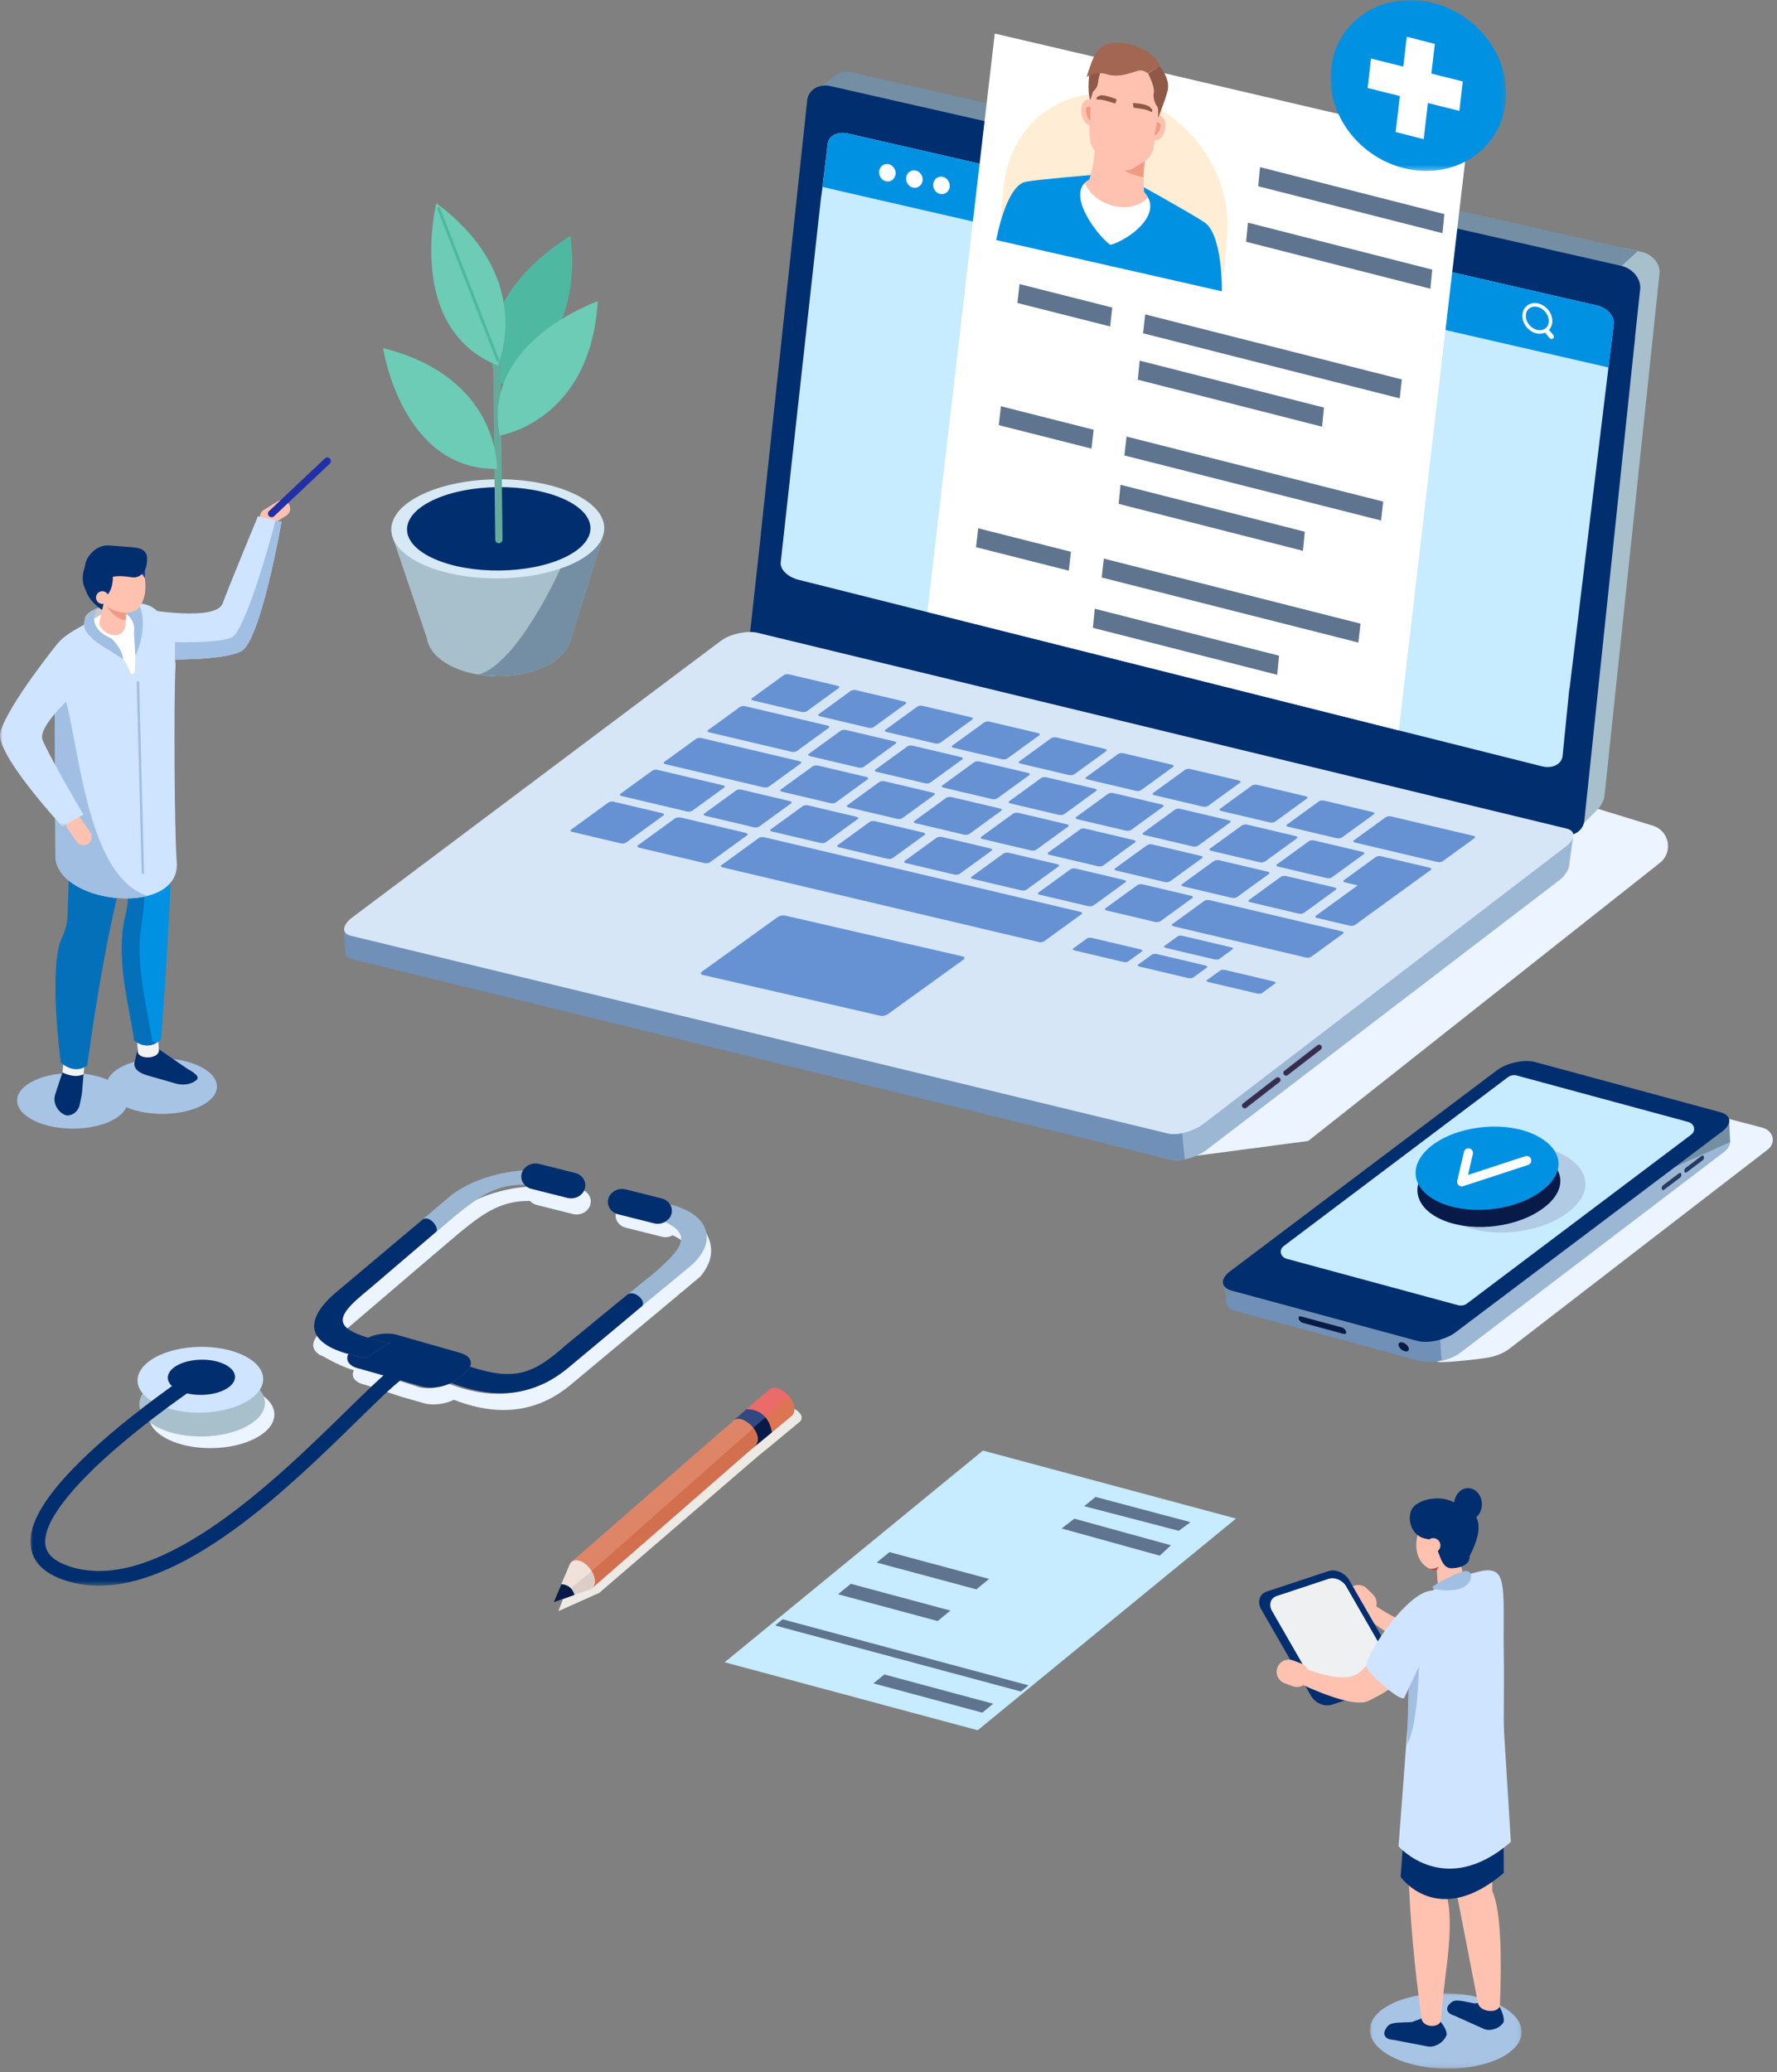 <?xml version="1.0" encoding="UTF-8"?>
<svg width="350px" height="408px" viewBox="0 0 350 408" version="1.1" xmlns="http://www.w3.org/2000/svg" xmlns:xlink="http://www.w3.org/1999/xlink">
    <rect x="0" y="0" width="350" height="408" fill="#808080" stroke="none"/>
    <title>img-project</title>
    <defs>
        <polygon id="path-1" points="0 0 34.614 0 34.614 33.66 0 33.66"></polygon>
        <polygon id="path-3" points="6.18432466e-14 1.54608116e-14 29.887 1.54608116e-14 29.887 14.856 6.18432466e-14 14.856"></polygon>
        <polygon id="path-5" points="0 0 19.936 0 19.936 36.303 0 36.303"></polygon>
        <polygon id="path-7" points="3.09216233e-14 1.54608116e-14 76.207 1.54608116e-14 76.207 44.535 3.09216233e-14 44.535"></polygon>
    </defs>
    <g id="Sito" stroke="none" stroke-width="1" fill="none" fill-rule="evenodd">
        <g id="profile" transform="translate(-255, -380)">
            <g id="img-project" transform="translate(255, 380)">
                <g id="Group-13" transform="translate(75.456, 40.024)">
                    <path d="M22.649,35.843 C22.649,35.843 39.722,29.994 36.928,6.43 C36.928,6.43 15.714,18.315 22.649,35.843" id="Fill-1" fill="#4FB8A0"></path>
                    <g id="Group-12" transform="translate(0, 0)">
                        <path d="M43.214,65.908 L1.689,65.169 L8.624,85.641 C8.896,87.538 10.302,89.386 12.842,90.814 C18.458,93.972 27.477,93.886 32.986,90.622 C35.296,89.253 36.618,87.543 36.965,85.785 L36.969,85.785 L43.214,65.908 Z" id="Fill-295" fill="#A8BFCC"></path>
                        <path d="M43.214,65.908 C41.413,69.195 37.365,71.224 34.969,71.844 C34.969,71.844 26.674,90.506 18.806,92.812 C18.635,92.862 21.738,93.011 22.764,93.128 C26.473,93.121 30.184,92.282 32.986,90.622 C35.296,89.253 36.618,87.543 36.965,85.785 L36.969,85.785 L43.214,65.908 Z" id="Fill-297" fill="#748EA3"></path>
                        <path d="M37.542,70.85 C29.42,74.74 16.141,74.872 7.882,71.143 C-0.377,67.414 -0.488,61.237 7.633,57.346 C15.754,53.456 29.033,53.324 37.292,57.053 C45.551,60.782 45.663,66.959 37.542,70.85" id="Fill-299" fill="#D7E9F4"></path>
                        <path d="M35.656,69.776 C28.66,73.052 17.224,73.166 10.111,70.029 C2.999,66.892 2.904,61.693 9.9,58.416 C16.895,55.139 28.332,55.026 35.444,58.163 C42.556,61.3 42.651,66.499 35.656,69.776" id="Fill-301" fill="#002E6E"></path>
                        <path d="M22.802,66.939 C22.408,66.939 22.087,66.623 22.082,66.228 L21.512,15.912 C21.507,15.514 21.825,15.189 22.223,15.184 L22.231,15.184 C22.624,15.184 22.946,15.501 22.95,15.895 L23.521,66.212 C23.525,66.609 23.207,66.935 22.81,66.939 L22.802,66.939 Z" id="Fill-303" fill="#65AB9B"></path>
                        <path d="M22.443,52.298 C22.443,52.298 23.024,34.259 1.04805054e-13,28.521 C1.04805054e-13,28.521 3.596,52.57 22.443,52.298" id="Fill-305" fill="#6CCCB6"></path>
                        <path d="M23,45.718 C23,45.718 40.84,42.992 42.274,19.307 C42.274,19.307 19.287,27.237 23,45.718" id="Fill-307" fill="#6CCCB6"></path>
                        <path d="M22.577,31.936 C22.577,31.936 30.383,14.78 10.492,8.8817842e-15 C10.492,8.8817842e-15 4.298,24.628 22.577,31.936" id="Fill-309" fill="#6CCCB6"></path>
                        <path d="M22.618,31.197 C22.502,31.197 22.392,31.127 22.347,31.012 L10.667,1.13 C10.609,0.98 10.683,0.812 10.832,0.753 C10.982,0.695 11.15,0.769 11.209,0.918 L22.888,30.801 C22.947,30.95 22.873,31.119 22.723,31.177 C22.689,31.191 22.653,31.197 22.618,31.197" id="Fill-311" fill="#4FB8A0"></path>
                    </g>
                </g>
                <g id="Group-14" transform="translate(67.781, 0)">
                    <path d="M167.866,227.559 L189.881,224.648 L259.155,169.891 C261.812,167.791 261.021,163.572 257.783,162.577 L225.759,152.736 L167.866,227.559 Z" id="Fill-313" fill="#EBF4FF"></path>
                    <path d="M259.093,53.632 C259.093,53.621 259.094,53.609 259.094,53.598 C259.095,53.549 259.095,53.501 259.093,53.453 C259.092,53.414 259.09,53.376 259.087,53.337 C259.087,53.332 259.087,53.326 259.086,53.321 C259.086,53.316 259.086,53.312 259.086,53.308 C259.082,53.262 259.078,53.216 259.072,53.171 C259.067,53.125 259.06,53.08 259.053,53.034 C259.052,53.028 259.05,53.022 259.049,53.015 C259.048,53.009 259.047,53.003 259.046,52.997 C259.04,52.965 259.035,52.933 259.029,52.902 C259.02,52.858 259.01,52.814 258.999,52.77 C258.994,52.75 258.988,52.729 258.983,52.708 C258.98,52.7 258.978,52.691 258.976,52.682 C258.972,52.668 258.969,52.654 258.964,52.64 C258.952,52.596 258.939,52.553 258.925,52.51 C258.912,52.47 258.897,52.429 258.883,52.389 C258.882,52.387 258.882,52.386 258.881,52.384 C258.881,52.383 258.88,52.382 258.88,52.381 C258.864,52.338 258.847,52.295 258.83,52.253 C258.813,52.211 258.795,52.169 258.776,52.127 C258.771,52.116 258.765,52.106 258.76,52.094 C258.756,52.086 258.753,52.079 258.749,52.071 C258.738,52.048 258.728,52.026 258.717,52.004 C258.698,51.965 258.677,51.926 258.656,51.887 C258.641,51.857 258.624,51.828 258.607,51.799 C258.605,51.795 258.603,51.791 258.6,51.787 C258.598,51.782 258.595,51.778 258.593,51.773 C258.572,51.737 258.55,51.7 258.528,51.664 C258.506,51.63 258.484,51.595 258.461,51.561 C258.451,51.547 258.441,51.532 258.432,51.518 C258.427,51.512 258.423,51.505 258.419,51.499 C258.409,51.486 258.401,51.472 258.391,51.459 C258.366,51.424 258.341,51.389 258.315,51.354 C258.289,51.32 258.262,51.286 258.235,51.252 C258.233,51.249 258.23,51.245 258.227,51.242 C258.223,51.237 258.219,51.232 258.215,51.227 C258.186,51.191 258.157,51.155 258.126,51.12 C258.098,51.088 258.067,51.056 258.038,51.024 C258.018,51.003 257.999,50.981 257.979,50.96 C257.97,50.95 257.961,50.94 257.952,50.93 C257.902,50.879 257.85,50.83 257.798,50.781 C257.78,50.765 257.764,50.748 257.747,50.732 C257.744,50.73 257.742,50.727 257.739,50.725 C257.672,50.663 257.602,50.604 257.531,50.546 C257.521,50.538 257.51,50.53 257.5,50.522 C257.491,50.514 257.481,50.507 257.472,50.5 C257.447,50.481 257.422,50.461 257.396,50.442 C257.354,50.41 257.311,50.379 257.267,50.349 C257.251,50.337 257.234,50.326 257.217,50.315 C257.209,50.309 257.2,50.303 257.191,50.297 C257.175,50.287 257.16,50.276 257.144,50.265 C257.101,50.237 257.058,50.21 257.015,50.184 C256.982,50.164 256.948,50.145 256.914,50.125 C256.908,50.122 256.902,50.118 256.896,50.115 C256.891,50.112 256.886,50.108 256.88,50.105 C256.833,50.079 256.786,50.054 256.739,50.029 C256.689,50.003 256.64,49.979 256.59,49.955 C256.588,49.954 256.588,49.954 256.586,49.953 C256.585,49.953 256.584,49.952 256.583,49.952 C256.535,49.929 256.486,49.907 256.437,49.885 C256.385,49.863 256.333,49.842 256.28,49.821 C256.274,49.819 256.267,49.816 256.261,49.814 C256.254,49.811 256.246,49.808 256.239,49.806 C256.201,49.791 256.163,49.777 256.124,49.763 C256.072,49.745 256.02,49.728 255.967,49.711 C255.952,49.707 255.937,49.702 255.922,49.698 C255.917,49.697 255.913,49.695 255.908,49.693 C255.906,49.693 255.905,49.693 255.903,49.693 C255.872,49.683 255.841,49.674 255.81,49.665 C255.757,49.651 255.704,49.637 255.651,49.625 C255.639,49.622 251.892,48.771 251.88,48.768 L247.613,52.083 C247.613,52.083 251.572,52.814 251.624,52.829 C251.677,52.843 251.729,52.858 251.781,52.874 C251.834,52.891 251.887,52.908 251.939,52.927 C251.992,52.945 252.044,52.964 252.095,52.984 C252.117,52.993 252.138,53.002 252.16,53.011 C252.242,53.045 252.324,53.08 252.404,53.118 C252.404,53.118 252.405,53.118 252.405,53.118 C252.486,53.157 252.565,53.198 252.643,53.241 C252.653,53.246 252.663,53.251 252.673,53.257 C252.748,53.298 252.821,53.342 252.892,53.387 C252.903,53.394 252.914,53.401 252.925,53.407 C252.995,53.452 253.063,53.499 253.13,53.546 C253.142,53.555 253.154,53.564 253.166,53.572 C253.232,53.62 253.297,53.67 253.359,53.721 C253.392,53.748 253.423,53.776 253.455,53.803 C253.493,53.836 253.532,53.869 253.569,53.903 C253.613,53.942 253.654,53.983 253.695,54.024 C253.722,54.051 253.75,54.077 253.777,54.104 C253.799,54.128 253.821,54.153 253.843,54.177 C253.883,54.22 253.923,54.263 253.96,54.307 C253.971,54.319 253.98,54.331 253.99,54.343 C254.041,54.404 254.091,54.467 254.139,54.53 C254.143,54.535 254.146,54.541 254.15,54.546 C254.2,54.613 254.247,54.681 254.293,54.75 C254.297,54.757 254.302,54.765 254.306,54.772 C254.35,54.839 254.391,54.908 254.431,54.978 C254.436,54.986 254.441,54.996 254.446,55.005 C254.484,55.073 254.52,55.143 254.553,55.213 C254.559,55.223 254.564,55.234 254.569,55.245 C254.602,55.315 254.632,55.386 254.661,55.457 C254.665,55.468 254.669,55.479 254.673,55.49 C254.701,55.562 254.727,55.634 254.75,55.707 C254.753,55.718 254.756,55.728 254.76,55.739 C254.782,55.813 254.803,55.887 254.82,55.962 C254.822,55.972 254.825,55.981 254.827,55.991 C254.844,56.067 254.859,56.143 254.871,56.219 C254.877,56.257 254.882,56.296 254.887,56.334 C254.892,56.38 254.897,56.425 254.9,56.471 C254.904,56.519 254.907,56.568 254.908,56.616 C254.91,56.664 254.91,56.713 254.909,56.761 C254.908,56.814 254.906,56.867 254.903,56.92 C254.9,56.961 254.897,57.002 254.892,57.043 C254.892,57.043 254.883,57.125 254.868,57.266 L253.608,69.045 C253.371,68.991 250.653,72.648 250.731,72.69 C250.741,72.696 243.986,160.551 243.986,160.551 C243.943,160.949 242.368,163.816 242.754,163.525 L246.771,159.486 C247.621,158.631 248.148,157.603 248.257,156.587 L258.971,54.877 C259.013,54.479 259.077,53.88 259.077,53.88 C259.082,53.839 259.085,53.798 259.088,53.756 C259.09,53.722 259.091,53.687 259.092,53.652 C259.092,53.65 259.093,53.648 259.093,53.646 C259.093,53.642 259.093,53.637 259.093,53.632" id="Fill-315" fill="#A8BFCC"></path>
                    <path d="M254.807,49.45 L100.449,14.375 C100.448,14.374 100.441,14.373 100.439,14.372 L100.209,14.32 L100.207,14.32 C100.032,14.281 99.824,14.234 99.8,14.229 C99.747,14.218 99.694,14.209 99.641,14.2 C99.587,14.192 99.534,14.184 99.48,14.177 C99.427,14.171 99.374,14.165 99.32,14.16 C99.265,14.156 99.21,14.152 99.155,14.149 C99.1,14.146 99.044,14.145 98.99,14.144 C98.931,14.144 98.873,14.145 98.814,14.147 C98.811,14.147 98.808,14.147 98.804,14.148 L98.803,14.147 C98.797,14.148 98.792,14.148 98.787,14.149 C98.737,14.151 98.686,14.153 98.636,14.157 C98.611,14.159 98.586,14.163 98.56,14.165 C98.54,14.167 98.519,14.17 98.498,14.172 C98.482,14.174 98.466,14.175 98.45,14.177 C98.388,14.185 98.328,14.195 98.268,14.206 C98.263,14.207 98.257,14.207 98.252,14.208 C98.252,14.208 98.251,14.208 98.251,14.208 C98.178,14.222 98.108,14.237 98.038,14.254 C98.03,14.256 98.023,14.259 98.015,14.261 C97.983,14.269 97.951,14.279 97.92,14.288 C97.882,14.298 97.844,14.308 97.808,14.319 C97.797,14.323 97.787,14.327 97.777,14.331 C97.725,14.348 97.676,14.367 97.626,14.386 C97.599,14.396 97.571,14.405 97.544,14.416 C97.539,14.418 97.533,14.422 97.527,14.424 C97.428,14.466 97.332,14.512 97.24,14.562 C97.233,14.565 97.226,14.568 97.219,14.572 C97.209,14.577 97.2,14.585 97.19,14.591 C97.07,14.658 96.954,14.732 96.845,14.814 L92.66,17.977 C92.766,17.897 92.881,17.825 92.998,17.758 C93.043,17.733 93.09,17.709 93.137,17.686 C93.193,17.658 93.249,17.629 93.307,17.604 C93.375,17.575 93.445,17.547 93.516,17.522 C93.543,17.512 93.57,17.501 93.597,17.492 C93.696,17.46 93.797,17.431 93.901,17.407 C93.92,17.403 93.94,17.399 93.959,17.395 C94.064,17.372 94.171,17.352 94.28,17.339 C94.288,17.338 94.296,17.337 94.304,17.336 C94.419,17.323 94.536,17.313 94.656,17.31 C94.665,17.31 94.675,17.31 94.684,17.31 C94.801,17.307 94.919,17.31 95.039,17.317 C95.05,17.318 95.062,17.319 95.074,17.32 C95.2,17.329 95.328,17.343 95.457,17.364 C95.509,17.372 95.562,17.382 95.614,17.392 C95.655,17.4 95.696,17.409 95.737,17.418 L96.592,17.613 L251.19,52.742 L254.807,49.45 Z" id="Fill-317" fill="#748EA3"></path>
                    <path d="M91.224,19.62 C91.478,17.964 92.934,16.837 94.762,16.837 C95.035,16.837 95.313,16.862 95.591,16.913 L95.8,16.956 L251.54,52.345 C253.758,52.849 255.403,54.821 255.275,56.825 L255.262,56.971 L254.265,66.276 C254.265,66.362 254.262,66.446 254.257,66.527 L254.246,66.648 L244.275,161.568 C244.059,163.61 242.069,164.851 239.832,164.417 L239.679,164.385 L83.942,128.996 C81.659,128.478 79.842,126.521 79.959,124.558 L79.971,124.418 L82.09,105.141 L82.094,104.972 C82.096,104.946 82.097,104.922 82.099,104.898 L91.204,19.772 L91.224,19.62 Z" id="Clip-321" fill="#002E6E" fill-rule="nonzero"></path>
                    <path d="M242.026,164.963 L236.494,169.138 L235.02,166.939 L80.349,129.521 C78.486,129.071 74.934,130.043 72.946,131.563 L11.009,178.727 L10.938,177.848 L1.472,184.277 L0.058,184.134 L0.553,187.948 C0.771,188.754 1.452,187.789 2.083,187.942 L162.782,228.3 C164.645,228.75 167.806,227.976 169.793,226.455 L239.45,173.23 C240.535,172.4 241.348,170.949 241.296,170.268 L242.026,164.963 Z" id="Fill-323" fill="#9BB7D3"></path>
                    <path d="M80.349,129.521 C78.486,129.071 74.934,130.043 72.946,131.563 L11.009,178.728 L10.938,177.848 L1.472,184.277 L0,182.948 L0.218,187.618 C0.221,188.389 0.841,188.679 1.473,188.832 L162.782,228.3 C163.548,228.485 164.534,228.463 165.567,228.268 L161.639,189.352 C162.724,188.522 80.349,129.521 80.349,129.521" id="Fill-325" fill="#7090B7"></path>
                    <path d="M162.287,223.186 L1.334,184.249 C-0.529,183.798 -0.427,182.185 1.561,180.665 L74.143,126.222 C76.13,124.702 79.551,124.138 81.414,124.589 L240.787,163.144 C242.65,163.594 242.548,165.207 240.56,166.727 L169.289,221.241 C167.301,222.761 164.15,223.637 162.287,223.186" id="Fill-327" fill="#D6E6F6"></path>
                    <path d="M91.148,140.03 C90.922,140.194 90.457,140.262 90.112,140.18 L80.539,137.921 C80.194,137.839 80.097,137.639 80.324,137.475 L86.592,132.923 C86.819,132.758 87.283,132.691 87.629,132.772 L97.201,135.031 C97.546,135.113 97.643,135.312 97.416,135.477 L91.148,140.03 Z" id="Fill-329" fill="#6692D3"></path>
                    <path d="M102.354,150.981 C102.126,151.148 101.665,151.216 101.315,151.133 L91.743,148.874 C91.398,148.793 91.304,148.594 91.533,148.428 L97.803,143.874 C98.026,143.712 98.488,143.643 98.833,143.725 L108.405,145.984 C108.755,146.066 108.847,146.266 108.625,146.427 L102.354,150.981 Z" id="Fill-331" fill="#6692D3"></path>
                    <path d="M96.841,157.989 C96.614,158.154 96.151,158.22 95.807,158.138 L86.233,155.879 C85.894,155.799 85.789,155.6 86.016,155.435 L92.287,150.88 C92.509,150.719 92.98,150.652 93.32,150.732 L102.894,152.992 C103.238,153.073 103.334,153.274 103.112,153.435 L96.841,157.989 Z" id="Fill-333" fill="#6692D3"></path>
                    <path d="M81.753,162.736 C81.529,162.899 81.063,162.968 80.721,162.887 L71.147,160.627 C70.806,160.547 70.709,160.346 70.933,160.183 L77.203,155.629 C77.428,155.466 77.897,155.397 78.238,155.478 L87.811,157.737 C88.154,157.818 88.247,158.02 88.022,158.183 L81.753,162.736 Z" id="Fill-335" fill="#6692D3"></path>
                    <path d="M55.523,165.903 C55.296,166.067 54.832,166.134 54.487,166.053 L44.915,163.793 C44.569,163.712 44.472,163.512 44.698,163.348 L52.06,158.002 C52.281,157.841 52.75,157.771 53.095,157.852 L62.668,160.112 C63.013,160.193 63.105,160.396 62.884,160.556 L55.523,165.903 Z" id="Fill-337" fill="#6692D3"></path>
                    <path d="M72.028,169.797 C71.802,169.961 71.252,170.008 70.797,169.9 L58.255,166.941 C57.806,166.835 57.619,166.614 57.846,166.45 L65.207,161.104 C65.428,160.943 65.987,160.894 66.436,161 L78.977,163.959 C79.432,164.067 79.611,164.29 79.39,164.451 L72.028,169.797 Z" id="Fill-339" fill="#6692D3"></path>
                    <path d="M154.423,189.299 C154.234,189.436 153.801,189.481 153.456,189.399 L143.891,187.142 C143.542,187.059 143.411,186.882 143.599,186.745 L146.321,184.768 C146.507,184.633 146.945,184.588 147.294,184.67 L156.86,186.928 C157.205,187.009 157.331,187.188 157.144,187.323 L154.423,189.299 Z" id="Fill-341" fill="#6692D3"></path>
                    <path d="M167.215,192.476 C167.027,192.613 166.593,192.658 166.248,192.576 L156.683,190.319 C156.334,190.236 156.203,190.059 156.391,189.922 L159.113,187.945 C159.299,187.81 159.737,187.765 160.086,187.847 L169.652,190.105 C169.997,190.186 170.123,190.364 169.936,190.5 L167.215,192.476 Z" id="Fill-343" fill="#6692D3"></path>
                    <path d="M180.773,195.53 C180.591,195.662 180.162,195.702 179.817,195.621 L170.249,193.362 C169.905,193.281 169.766,193.107 169.947,192.975 L172.569,191.071 C172.748,190.941 173.184,190.9 173.527,190.981 L183.096,193.24 C183.441,193.321 183.574,193.496 183.394,193.626 L180.773,195.53 Z" id="Fill-345" fill="#6692D3"></path>
                    <path d="M172.376,188.809 C172.194,188.94 171.765,188.98 171.42,188.899 L161.851,186.641 C161.508,186.56 161.369,186.385 161.55,186.254 L164.172,184.349 C164.351,184.219 164.787,184.179 165.13,184.26 L174.699,186.518 C175.043,186.599 175.177,186.774 174.997,186.904 L172.376,188.809 Z" id="Fill-347" fill="#6692D3"></path>
                    <path d="M137.877,185.333 C137.651,185.498 137.183,185.564 136.836,185.482 L74.543,170.781 C74.204,170.7 74.1,170.499 74.326,170.335 L81.687,164.989 C81.908,164.828 82.384,164.759 82.724,164.84 L145.017,179.541 C145.363,179.623 145.459,179.827 145.238,179.987 L137.877,185.333 Z" id="Fill-349" fill="#6692D3"></path>
                    <path d="M70.306,168.247 C70.292,168.257 70.247,168.258 70.206,168.248 L62.889,166.521 C62.849,166.512 62.826,166.495 62.84,166.485 L63.298,166.153 C63.311,166.143 63.357,166.143 63.397,166.152 L70.714,167.879 C70.755,167.889 70.777,167.905 70.763,167.915 L70.306,168.247 Z" id="Fill-351" fill="#6692D3"></path>
                    <path d="M51.535,163.152 C51.521,163.162 51.496,163.167 51.478,163.163 L48.372,162.429 C48.355,162.425 48.352,162.414 48.366,162.404 L48.824,162.071 C48.837,162.061 48.863,162.056 48.88,162.06 L51.987,162.794 C52.004,162.798 52.006,162.809 51.993,162.82 L51.535,163.152 Z" id="Fill-353" fill="#6692D3"></path>
                    <path d="M94.875,165.828 C94.652,165.991 94.186,166.06 93.839,165.978 L84.267,163.719 C83.928,163.638 83.826,163.436 84.05,163.273 L90.32,158.72 C90.544,158.557 91.018,158.489 91.358,158.569 L100.929,160.828 C101.277,160.91 101.37,161.111 101.145,161.275 L94.875,165.828 Z" id="Fill-355" fill="#6692D3"></path>
                    <path d="M108.055,168.939 C107.831,169.101 107.363,169.169 107.023,169.089 L97.452,166.83 C97.109,166.749 97.01,166.548 97.233,166.385 L103.503,161.831 C103.728,161.668 104.199,161.6 104.542,161.681 L114.113,163.94 C114.453,164.02 114.55,164.222 114.325,164.385 L108.055,168.939 Z" id="Fill-357" fill="#6692D3"></path>
                    <path d="M121.236,172.05 C121.012,172.212 120.546,172.281 120.204,172.2 L110.631,169.94 C110.289,169.86 110.194,169.659 110.417,169.496 L116.687,164.943 C116.912,164.779 117.379,164.71 117.721,164.791 L127.295,167.05 C127.636,167.131 127.731,167.333 127.506,167.496 L121.236,172.05 Z" id="Fill-359" fill="#6692D3"></path>
                    <path d="M134.418,175.161 C134.194,175.323 133.729,175.392 133.385,175.311 L123.812,173.051 C123.466,172.97 123.37,172.769 123.594,172.606 L129.864,168.053 C130.089,167.889 130.556,167.82 130.902,167.902 L140.476,170.161 C140.82,170.242 140.913,170.444 140.688,170.607 L134.418,175.161 Z" id="Fill-361" fill="#6692D3"></path>
                    <path d="M147.6,178.272 C147.376,178.434 146.907,178.502 146.56,178.42 L136.991,176.162 C136.649,176.081 136.553,175.88 136.777,175.718 L143.047,171.164 C143.272,171.001 143.739,170.931 144.081,171.012 L153.651,173.271 C153.997,173.352 154.095,173.555 153.87,173.718 L147.6,178.272 Z" id="Fill-363" fill="#6692D3"></path>
                    <path d="M160.783,181.378 C160.559,181.54 160.091,181.608 159.748,181.527 L150.177,179.269 C149.833,179.187 149.736,178.986 149.96,178.823 L156.23,174.27 C156.455,174.107 156.923,174.038 157.268,174.119 L166.838,176.378 C167.182,176.459 167.277,176.661 167.053,176.824 L160.783,181.378 Z" id="Fill-365" fill="#6692D3"></path>
                    <path d="M190.472,188.384 C190.248,188.547 189.782,188.615 189.437,188.534 L163.357,182.379 C163.012,182.298 162.917,182.097 163.141,181.934 L169.411,177.381 C169.636,177.217 170.103,177.148 170.447,177.23 L196.527,183.384 C196.872,183.466 196.966,183.668 196.742,183.831 L190.472,188.384 Z" id="Fill-367" fill="#6692D3"></path>
                    <path d="M109.958,161.08 C109.731,161.245 109.275,161.311 108.929,161.23 L99.355,158.97 C99.011,158.889 98.912,158.692 99.14,158.527 L105.411,153.972 C105.633,153.811 106.097,153.743 106.441,153.824 L116.015,156.083 C116.361,156.165 116.451,156.364 116.229,156.525 L109.958,161.08 Z" id="Fill-369" fill="#6692D3"></path>
                    <path d="M123.142,164.191 C122.915,164.356 122.452,164.421 122.111,164.341 L112.533,162.081 C112.193,162 112.094,161.802 112.321,161.638 L118.593,157.083 C118.815,156.922 119.28,156.854 119.62,156.934 L129.197,159.194 C129.538,159.275 129.635,159.476 129.413,159.637 L123.142,164.191 Z" id="Fill-371" fill="#6692D3"></path>
                    <path d="M136.323,167.302 C136.096,167.467 135.631,167.532 135.289,167.451 L125.717,165.192 C125.379,165.112 125.271,164.912 125.498,164.747 L131.769,160.193 C131.991,160.032 132.465,159.965 132.804,160.045 L142.376,162.304 C142.718,162.385 142.816,162.586 142.594,162.747 L136.323,167.302 Z" id="Fill-373" fill="#6692D3"></path>
                    <path d="M149.502,170.412 C149.275,170.577 148.813,170.643 148.47,170.562 L138.899,168.303 C138.554,168.222 138.455,168.024 138.682,167.859 L144.953,163.304 C145.175,163.143 145.641,163.075 145.986,163.156 L155.556,165.415 C155.9,165.496 155.995,165.697 155.773,165.858 L149.502,170.412 Z" id="Fill-375" fill="#6692D3"></path>
                    <path d="M162.689,173.519 C162.461,173.684 161.998,173.749 161.656,173.668 L152.08,171.409 C151.735,171.327 151.638,171.13 151.866,170.965 L158.137,166.411 C158.359,166.249 158.822,166.181 159.167,166.262 L168.743,168.522 C169.085,168.603 169.182,168.803 168.96,168.965 L162.689,173.519 Z" id="Fill-377" fill="#6692D3"></path>
                    <path d="M175.865,176.629 C175.638,176.794 175.178,176.86 174.834,176.779 L165.265,174.52 C164.918,174.438 164.818,174.241 165.045,174.075 L171.316,169.521 C171.538,169.36 172.004,169.292 172.352,169.374 L181.921,171.632 C182.264,171.713 182.359,171.913 182.137,172.074 L175.865,176.629 Z" id="Fill-379" fill="#6692D3"></path>
                    <path d="M189.046,179.74 C188.819,179.905 188.357,179.97 188.016,179.889 L178.439,177.63 C178.097,177.549 178.001,177.352 178.228,177.187 L184.499,172.632 C184.721,172.471 185.184,172.402 185.526,172.483 L195.102,174.743 C195.444,174.824 195.54,175.024 195.318,175.185 L189.046,179.74 Z" id="Fill-381" fill="#6692D3"></path>
                    <path d="M115.474,154.073 C115.245,154.239 114.782,154.306 114.436,154.225 L104.863,151.966 C104.523,151.885 104.427,151.685 104.656,151.519 L110.926,146.966 C111.148,146.804 111.613,146.736 111.954,146.816 L121.526,149.075 C121.872,149.157 121.967,149.357 121.745,149.519 L115.474,154.073 Z" id="Fill-383" fill="#6692D3"></path>
                    <path d="M128.652,157.183 C128.424,157.349 127.958,157.416 127.618,157.336 L118.045,155.076 C117.701,154.995 117.604,154.795 117.832,154.629 L124.103,150.075 C124.325,149.914 124.792,149.846 125.136,149.927 L134.708,152.186 C135.049,152.267 135.145,152.467 134.923,152.629 L128.652,157.183 Z" id="Fill-385" fill="#6692D3"></path>
                    <path d="M141.835,160.294 C141.606,160.46 141.142,160.527 140.795,160.446 L131.224,158.187 C130.882,158.106 130.786,157.906 131.015,157.74 L137.285,153.187 C137.508,153.025 137.973,152.957 138.314,153.037 L147.886,155.296 C148.232,155.378 148.328,155.578 148.105,155.74 L141.835,160.294 Z" id="Fill-387" fill="#6692D3"></path>
                    <path d="M155.013,163.404 C154.784,163.57 154.324,163.638 153.978,163.557 L144.405,161.298 C144.06,161.216 143.963,161.016 144.192,160.85 L150.463,156.296 C150.685,156.135 151.151,156.067 151.495,156.148 L161.069,158.408 C161.414,158.489 161.506,158.689 161.283,158.85 L155.013,163.404 Z" id="Fill-389" fill="#6692D3"></path>
                    <path d="M168.197,166.51 C167.969,166.677 167.504,166.744 167.165,166.664 L157.592,164.405 C157.245,164.323 157.151,164.124 157.38,163.957 L163.651,159.403 C163.873,159.242 164.336,159.173 164.682,159.255 L174.256,161.514 C174.594,161.594 174.69,161.795 174.468,161.957 L168.197,166.51 Z" id="Fill-391" fill="#6692D3"></path>
                    <path d="M181.381,169.622 C181.153,169.788 180.688,169.855 180.34,169.773 L170.768,167.514 C170.43,167.434 170.33,167.234 170.558,167.068 L176.829,162.514 C177.051,162.352 177.52,162.285 177.859,162.365 L187.431,164.624 C187.778,164.706 187.874,164.906 187.652,165.068 L181.381,169.622 Z" id="Fill-393" fill="#6692D3"></path>
                    <path d="M194.559,172.732 C194.331,172.898 193.866,172.965 193.524,172.885 L183.951,170.625 C183.606,170.544 183.511,170.345 183.739,170.178 L190.01,165.625 C190.232,165.463 190.696,165.395 191.041,165.476 L200.615,167.735 C200.956,167.816 201.052,168.017 200.83,168.178 L194.559,172.732 Z" id="Fill-395" fill="#6692D3"></path>
                    <path d="M89.174,147.871 C88.945,148.037 88.481,148.104 88.135,148.023 L71.904,144.192 C71.559,144.11 71.462,143.911 71.691,143.745 L77.961,139.191 C78.183,139.029 78.649,138.961 78.995,139.043 L95.225,142.873 C95.571,142.955 95.667,143.155 95.444,143.317 L89.174,147.871 Z" id="Fill-397" fill="#6692D3"></path>
                    <path d="M216.374,169.573 C216.147,169.737 215.682,169.805 215.337,169.724 L199.106,165.893 C198.767,165.813 198.666,165.612 198.892,165.447 L205.16,160.895 C205.388,160.73 205.856,160.664 206.195,160.744 L222.427,164.575 C222.771,164.656 222.869,164.856 222.642,165.021 L216.374,169.573 Z" id="Fill-399" fill="#6692D3"></path>
                    <path d="M83.657,154.878 C83.43,155.043 82.972,155.109 82.623,155.027 L63.274,150.46 C62.928,150.379 62.829,150.181 63.056,150.016 L69.327,145.461 C69.549,145.3 70.015,145.232 70.36,145.314 L89.71,149.88 C90.058,149.962 90.15,150.162 89.928,150.323 L83.657,154.878 Z" id="Fill-401" fill="#6692D3"></path>
                    <path d="M68.576,159.627 C68.352,159.789 67.885,159.858 67.54,159.776 L54.639,156.731 C54.293,156.65 54.198,156.449 54.422,156.286 L60.692,151.733 C60.916,151.569 61.384,151.5 61.729,151.582 L74.631,154.627 C74.975,154.708 75.071,154.91 74.846,155.073 L68.576,159.627 Z" id="Fill-403" fill="#6692D3"></path>
                    <path d="M104.326,143.14 C104.1,143.304 103.637,143.372 103.288,143.29 L93.722,141.032 C93.377,140.951 93.28,140.75 93.506,140.586 L99.774,136.034 C100.001,135.869 100.466,135.802 100.811,135.883 L110.377,138.141 C110.726,138.224 110.822,138.422 110.594,138.588 L104.326,143.14 Z" id="Fill-405" fill="#6692D3"></path>
                    <path d="M117.449,146.231 C117.223,146.396 116.756,146.463 116.411,146.382 L106.839,144.123 C106.496,144.042 106.398,143.841 106.624,143.677 L112.892,139.124 C113.119,138.96 113.586,138.893 113.928,138.974 L123.501,141.233 C123.846,141.315 123.944,141.514 123.717,141.679 L117.449,146.231 Z" id="Fill-407" fill="#6692D3"></path>
                    <path d="M130.624,149.341 C130.398,149.505 129.938,149.574 129.592,149.492 L120.019,147.233 C119.676,147.152 119.58,146.952 119.806,146.788 L126.074,142.236 C126.302,142.071 126.766,142.004 127.108,142.085 L136.681,144.344 C137.027,144.426 137.119,144.624 136.892,144.789 L130.624,149.341 Z" id="Fill-409" fill="#6692D3"></path>
                    <path d="M143.81,152.453 C143.583,152.617 143.117,152.684 142.773,152.603 L133.206,150.345 C132.859,150.264 132.763,150.064 132.99,149.899 L139.258,145.347 C139.485,145.182 139.948,145.115 140.295,145.197 L149.862,147.455 C150.206,147.536 150.305,147.736 150.078,147.901 L143.81,152.453 Z" id="Fill-411" fill="#6692D3"></path>
                    <path d="M156.986,155.562 C156.759,155.727 156.301,155.796 155.954,155.714 L146.383,153.455 C146.036,153.374 145.941,153.173 146.167,153.009 L152.435,148.457 C152.662,148.292 153.126,148.225 153.473,148.307 L163.043,150.565 C163.39,150.647 163.481,150.845 163.254,151.01 L156.986,155.562 Z" id="Fill-413" fill="#6692D3"></path>
                    <path d="M170.174,158.67 C169.947,158.834 169.481,158.901 169.14,158.821 L159.564,156.561 C159.222,156.48 159.127,156.28 159.354,156.116 L165.622,151.564 C165.849,151.399 166.312,151.332 166.654,151.412 L176.23,153.672 C176.57,153.753 176.669,153.952 176.442,154.118 L170.174,158.67 Z" id="Fill-415" fill="#6692D3"></path>
                    <path d="M183.355,161.78 C183.129,161.945 182.663,162.012 182.319,161.931 L172.747,159.672 C172.4,159.59 172.303,159.39 172.529,159.226 L178.797,154.673 C179.024,154.508 179.49,154.442 179.836,154.524 L189.408,156.782 C189.753,156.864 189.85,157.063 189.623,157.228 L183.355,161.78 Z" id="Fill-417" fill="#6692D3"></path>
                    <path d="M196.531,164.89 C196.305,165.055 195.843,165.123 195.501,165.042 L185.922,162.781 C185.582,162.701 185.486,162.501 185.713,162.337 L191.981,157.785 C192.208,157.62 192.671,157.552 193.011,157.633 L202.59,159.894 C202.932,159.974 203.027,160.173 202.8,160.338 L196.531,164.89 Z" id="Fill-419" fill="#6692D3"></path>
                    <path d="M204.219,168.586 C204.061,168.549 203.866,168.539 203.66,168.57 C203.459,168.598 203.298,168.659 203.192,168.736 L196.922,173.289 C196.817,173.366 196.769,173.457 196.81,173.544 C196.856,173.63 196.971,173.698 197.129,173.736 L199.628,174.325 L191.406,180.297 C191.3,180.374 191.258,180.466 191.301,180.551 C191.343,180.638 191.462,180.703 191.623,180.741 L198.072,182.263 C198.235,182.301 198.43,182.31 198.634,182.281 C198.836,182.254 199.002,182.192 199.108,182.115 L214.014,171.29 C214.119,171.213 214.161,171.124 214.116,171.037 C214.075,170.948 213.956,170.884 213.793,170.845 L204.219,168.586 Z" id="Fill-421" fill="#6692D3"></path>
                    <path d="M66.84,157.486 C66.826,157.496 66.781,157.497 66.74,157.487 L59.423,155.76 C59.383,155.75 59.361,155.734 59.375,155.724 L59.832,155.392 C59.846,155.382 59.891,155.381 59.931,155.391 L67.249,157.118 C67.289,157.128 67.311,157.144 67.297,157.154 L66.84,157.486 Z" id="Fill-423" fill="#6692D3"></path>
                    <path d="M105.656,200.007 L70.568,191.941 C70.162,191.848 70.166,191.529 70.577,191.233 L85.306,180.624 C85.717,180.328 86.386,180.162 86.792,180.256 L121.88,188.322 C122.286,188.415 122.282,188.734 121.871,189.029 L107.142,199.638 C106.731,199.934 106.062,200.1 105.656,200.007" id="Fill-425" fill="#6692D3"></path>
                    <path d="M246.776,60.147 L99.216,26.276 C97.214,25.816 95.437,26.722 95.246,28.299 L94.03,38.338 C93.993,38.458 93.962,38.582 93.947,38.713 L85.995,110.687 C85.804,112.265 87.61,113.724 89.613,114.184 L236.013,150.904 C238.016,151.364 239.794,150.459 239.984,148.881 L241.303,135.751 C241.34,135.63 241.37,135.506 241.386,135.375 L250.055,63.834 C250.247,62.256 248.779,60.606 246.776,60.147" id="Fill-427" fill="#C7EBFF"></path>
                    <path d="M249.024,72.346 L250.055,63.833 C250.247,62.256 248.779,60.606 246.776,60.147 L99.216,26.276 C97.214,25.816 95.437,26.721 95.246,28.299 L94.215,36.811 L249.024,72.346 Z" id="Fill-429" fill="#0091E2"></path>
                    <path d="M185.521,211.795 C185.361,211.795 185.202,211.723 185.096,211.586 C184.915,211.352 184.957,211.014 185.192,210.833 L191.703,205.795 C191.938,205.614 192.276,205.657 192.457,205.892 C192.639,206.126 192.596,206.464 192.361,206.645 L185.85,211.683 C185.752,211.758 185.636,211.795 185.521,211.795" id="Fill-431" fill="#372D4F"></path>
                    <path d="M177.385,218.209 C177.225,218.209 177.066,218.138 176.96,218.001 C176.779,217.766 176.822,217.429 177.056,217.247 L183.568,212.21 C183.802,212.029 184.14,212.071 184.321,212.306 C184.503,212.541 184.46,212.878 184.225,213.06 L177.714,218.097 C177.616,218.173 177.5,218.209 177.385,218.209" id="Fill-433" fill="#372D4F"></path>
                    <path d="M234.518,60.367 C234.105,60.367 233.725,60.489 233.418,60.726 C233.007,61.044 232.771,61.538 232.751,62.116 C232.709,63.395 233.717,64.669 234.999,64.958 C235.604,65.093 236.173,64.986 236.601,64.655 C237.012,64.338 237.249,63.844 237.268,63.265 L237.616,63.277 L237.268,63.265 C237.311,61.987 236.302,60.712 235.02,60.424 C234.849,60.386 234.681,60.367 234.518,60.367 M235.505,65.712 C235.29,65.712 235.069,65.687 234.846,65.637 C233.254,65.279 232.002,63.689 232.055,62.093 C232.082,61.303 232.414,60.622 232.992,60.175 C233.588,59.715 234.362,59.562 235.173,59.745 C236.765,60.103 238.017,61.692 237.964,63.289 C237.938,64.078 237.605,64.76 237.027,65.206 C236.596,65.54 236.07,65.712 235.505,65.712" id="Fill-435" fill="#FFFFFF"></path>
                    <path d="M238.107,66.647 L238.107,66.647 C237.91,66.818 237.604,66.784 237.427,66.572 L236.629,65.614 C236.452,65.402 236.469,65.088 236.666,64.917 C236.863,64.746 237.169,64.78 237.346,64.992 L238.144,65.95 C238.321,66.162 238.305,66.476 238.107,66.647" id="Fill-437" fill="#FFFFFF"></path>
                    <path d="M108.596,34.384 C108.44,35.311 107.594,35.894 106.706,35.687 C105.819,35.479 105.226,34.558 105.381,33.631 C105.537,32.704 106.383,32.121 107.271,32.329 C108.158,32.537 108.752,33.457 108.596,34.384" id="Fill-439" fill="#FFFFFF"></path>
                    <path d="M113.925,35.633 C113.769,36.56 112.923,37.143 112.035,36.935 C111.148,36.727 110.555,35.807 110.71,34.88 C110.866,33.953 111.712,33.37 112.6,33.578 C113.487,33.786 114.081,34.706 113.925,35.633" id="Fill-441" fill="#FFFFFF"></path>
                    <path d="M119.254,36.881 C119.098,37.808 118.252,38.391 117.365,38.184 C116.477,37.976 115.884,37.055 116.039,36.128 C116.195,35.201 117.041,34.618 117.929,34.826 C118.817,35.034 119.41,35.954 119.254,36.881" id="Fill-443" fill="#FFFFFF"></path>
                    <polygon id="Fill-504" fill="#FFFFFF" points="207.728 143.809 114.874 120.481 128.152 6.61 221.19 28.359"></polygon>
                    <path d="M172.912,57.295 L128.867,47.291 L129.87,36.863 C131.086,24.21 141.933,16.192 154.095,18.954 L154.095,18.954 C166.258,21.717 175.132,34.214 173.915,46.867 L172.912,57.295 Z" id="Fill-506" fill="#FFEED5"></path>
                    <path d="M163.253,53.898 L137.99,48.107 C134.854,47.388 132.571,44.161 132.891,40.9 C133.515,39.369 135.286,36.17 137.873,36.153 C139.345,36.144 140.806,36.038 142.24,35.815 L151.994,34.298 L161.455,40.232 C162.781,41.065 164.14,41.835 165.544,42.469 C168.077,43.613 169.79,46.44 169.51,49.294 C169.19,52.555 166.389,54.617 163.253,53.898" id="Fill-508" fill="#FFC2B0"></path>
                    <path d="M157.794,39.656 L145.621,36.865 C148.842,33.358 147.669,23.77 147.669,23.77 L158.441,25.964 C158.441,25.964 156.816,34.475 157.794,39.656" id="Fill-510" fill="#FFC2B0"></path>
                    <path d="M167.794,43.503 C165.712,42.36 161.548,39.822 159.536,38.523 L158.886,38.104 C158.886,38.104 156.938,41.75 151.638,40.546 C146.498,39.379 145.507,35.065 145.507,35.065 L144.807,35.177 C142.636,35.526 138.173,36.105 135.964,36.274 C135.345,36.321 132.352,39.648 129.862,47.587 L148.081,51.725 L150.601,52.298 L171.506,57.046 C170.617,48.339 168.378,43.823 167.794,43.503" id="Fill-512" fill="#FFFFFF"></path>
                    <path d="M150.217,28.333 C151.002,31.365 152.263,33.932 157.442,34.886 C157.352,33.01 157.895,31.213 158.047,29.77 L150.217,28.333 Z" id="Fill-514" fill="#F09A82"></path>
                    <path d="M158.107,31.482 L155.423,33.125 C154.641,33.632 153.233,33.675 152.315,33.442 C151.387,33.206 150.062,32.486 149.444,31.608 L147.835,29.632 C146.638,28.556 146.784,25.74 146.794,25.327 L147.225,14.946 C147.598,11.869 150.064,9.924 152.733,10.603 L157.369,11.782 C160.038,12.46 161.898,15.504 161.525,18.581 L159.56,28.221 C159.392,29.604 159.052,30.604 158.107,31.482" id="Fill-516" fill="#FFC2B0"></path>
                    <path d="M155.353,20.282 C155.353,20.282 157.765,20.38 158.595,20.985 C158.955,21.248 158.83,21.272 159.135,21.569 C159.269,21.7 159.185,22.133 159.027,22.045 C159.027,22.045 158.242,21.624 157.348,21.485 L155.473,21.197 L155.353,20.282 Z" id="Fill-518" fill="#8F5948"></path>
                    <path d="M152.17,19.559 C152.17,19.559 149.842,18.58 148.934,18.791 C148.54,18.882 148.655,18.961 148.308,19.11 C148.155,19.176 148.153,19.628 148.321,19.613 C148.321,19.613 149.152,19.56 150.034,19.824 L151.883,20.382 L152.17,19.559 Z" id="Fill-520" fill="#8F5948"></path>
                    <path d="M159.283,24.783 C158.789,26.034 158.385,26.9 159.182,27.431 C159.979,27.962 161.026,27.379 161.521,26.128 C162.015,24.878 161.77,23.434 160.972,22.903 C160.175,22.372 159.778,23.533 159.283,24.783" id="Fill-522" fill="#FFC2B0"></path>
                    <path d="M160.084,24.064 C160.084,24.064 161.298,24.076 160.671,25.436 C160.045,26.796 159.621,26.627 159.621,26.627 L160.084,24.064 Z" id="Fill-524" fill="#F09A82"></path>
                    <path d="M147.634,22.138 C147.872,23.555 148.096,24.563 147.233,24.717 C146.37,24.871 145.477,23.847 145.239,22.431 C145.001,21.014 145.508,19.74 146.371,19.587 C147.234,19.433 147.396,20.721 147.634,22.138" id="Fill-526" fill="#FFC2B0"></path>
                    <path d="M147.003,21.093 C147.003,21.093 145.839,20.565 146.183,22.145 C146.527,23.726 146.964,23.752 146.964,23.752 L147.003,21.093 Z" id="Fill-528" fill="#F09A82"></path>
                    <path d="M157.503,36.858 L157.556,37.787 C161.731,42.307 154.081,47.422 150.9,48.219 L150.806,52.344 L172.875,57.357 C172.875,57.357 173.088,46.241 169.455,43.777 C167.205,42.25 157.503,36.858 157.503,36.858" id="Fill-530" fill="#0091E2"></path>
                    <path d="M147.014,34.475 L146.789,35.341 C141.941,37.812 148.006,46.042 150.9,48.219 L151.316,52.46 L128.441,47.265 C128.441,47.265 130.33,36.53 134.271,35.786 C136.712,35.325 147.014,34.475 147.014,34.475" id="Fill-532" fill="#0091E2"></path>
                    <path d="M160.312,23.179 C160.312,23.179 160.386,21.408 160.24,21.154 C160.093,20.901 159.206,19.691 159.472,18.364 C159.737,17.037 158.329,14.447 158.329,14.447 L160.625,13.056 C160.625,13.056 162.854,15.506 162.159,18.012 C161.497,20.396 160.312,23.179 160.312,23.179" id="Fill-534" fill="#8F5948"></path>
                    <path d="M146.959,19.774 L147.519,17.979 C147.519,17.979 148.395,17.424 148.496,16.218 C148.597,15.011 149.235,13.422 149.235,13.422 L146.837,14.107 C146.837,14.107 146.253,17.718 146.959,19.774" id="Fill-536" fill="#8F5948"></path>
                    <path d="M158.265,14.432 C158.265,14.432 157.77,13.963 156.959,13.842 C156.148,13.72 153.079,15.588 150.063,14.587 C148.154,13.954 146.251,15.14 146.251,15.14 C146.251,15.14 146.574,13.955 147.267,12.144 C147.793,10.768 148.673,8.973 150.792,8.573 C155.698,7.649 160.604,11.327 160.625,13.056 L158.265,14.432 Z" id="Fill-538" fill="#A36652"></path>
                    <polygon id="Fill-542" fill="#5F748E" points="216.33 45.915 180.033 36.669 180.401 32.908 216.698 42.155"></polygon>
                    <polygon id="Fill-544" fill="#5F748E" points="213.95 56.848 177.652 47.601 178.021 43.84 214.318 53.087"></polygon>
                    <polygon id="Fill-546" fill="#5F748E" points="192.619 84.011 156.322 74.764 156.69 71.004 192.987 80.25"></polygon>
                    <polygon id="Fill-548" fill="#5F748E" points="188.847 108.454 152.55 99.207 152.918 95.446 189.215 104.693"></polygon>
                    <polygon id="Fill-550" fill="#5F748E" points="183.774 132.862 147.477 123.615 147.845 119.854 184.142 129.101"></polygon>
                    <polygon id="Fill-552" fill="#5F748E" points="151.298 60.559 133.031 55.935 132.609 59.656 150.875 64.281"></polygon>
                    <polygon id="Fill-554" fill="#5F748E" points="193.955 71.07 193.956 71.063 157.778 61.903 157.356 65.624 171.73 69.264 171.73 69.271 207.907 78.431 208.33 74.709"></polygon>
                    <polygon id="Fill-556" fill="#5F748E" points="147.625 84.611 129.359 79.986 128.936 83.707 147.203 88.332"></polygon>
                    <polygon id="Fill-558" fill="#5F748E" points="190.282 95.121 190.283 95.114 154.106 85.954 153.683 89.675 168.058 93.315 168.057 93.322 204.234 102.482 204.657 98.761"></polygon>
                    <polygon id="Fill-560" fill="#5F748E" points="143.153 108.641 124.886 104.016 124.463 107.737 142.73 112.362"></polygon>
                    <polygon id="Fill-562" fill="#5F748E" points="185.81 119.151 185.811 119.144 149.633 109.984 149.21 113.705 163.585 117.345 163.584 117.352 199.762 126.512 200.185 122.791"></polygon>
                    <g id="Group-566" transform="translate(194.263, 0)">
                        <mask id="mask-2" fill="white">
                            <use xlink:href="#path-1"></use>
                        </mask>
                        <g id="Clip-565"></g>
                        <path d="M34.479,20.415 C33.297,29.495 24.651,35.251 15.167,33.27 C5.683,31.29 -1.047,22.325 0.135,13.245 C1.316,4.165 9.962,-1.59 19.446,0.39 C28.93,2.37 35.661,11.336 34.479,20.415" id="Fill-564" fill="#0091E2" mask="url(#mask-2)"></path>
                    </g>
                    <polygon id="Fill-567" fill="#FFFFFF" points="212.627 27.408 207.105 25.987 209.302 7.231 214.824 8.652"></polygon>
                    <polygon id="Fill-569" fill="#FFFFFF" points="201.585 17.325 202.257 11.53 220.33 16.034 219.657 21.829"></polygon>
                </g>
                <g id="Group-721" transform="translate(0, 90.076)">
                    <g id="Group-7" transform="translate(142.722, 195.528)">
                        <polygon id="Fill-571" fill="#C7EBFF" points="50.881 -3.19744231e-14 -2.84217094e-14 41.682 49.846 55.07 100.726 13.389"></polygon>
                        <polygon id="Fill-573" fill="#5F748E" points="89.446 15.798 70.817 10.947 73.072 9.132 91.761 14.1"></polygon>
                        <polygon id="Fill-575" fill="#5F748E" points="49.582 27.325 29.958 22.054 32.467 19.998 52.092 25.269"></polygon>
                        <polygon id="Fill-577" fill="#5F748E" points="41.966 33.565 22.341 28.294 24.851 26.237 44.475 31.508"></polygon>
                        <polygon id="Fill-579" fill="#5F748E" points="50.758 51.602 29.309 45.841 31.451 44.086 52.9 49.847"></polygon>
                        <polygon id="Fill-581" fill="#5F748E" points="85.707 20.691 66.386 15.341 68.882 13.411 87.905 18.648"></polygon>
                        <polygon id="Fill-583" fill="#5F748E" points="58.369 47.444 9.941 34.437 11.423 33.222 59.851 46.23"></polygon>
                    </g>
                    <g id="Group-9" transform="translate(109.044, 183.176)">
                        <path d="M5.398,41.974 L0.937,43.967 L3.174,38.067 C3.196,37.93 3.245,37.801 3.32,37.683 L3.323,37.673 L3.325,37.674 C3.371,37.602 3.427,37.533 3.492,37.469 L3.49,37.468 L3.55,37.416 C3.574,37.395 3.598,37.373 3.625,37.352 L33.831,11.361 L35.803,9.647 C35.87,9.56 35.949,9.474 36.052,9.392 L42.304,4.081 C42.384,3.994 42.477,3.914 42.586,3.842 L42.588,3.84 L42.588,3.841 C43.06,3.528 43.798,3.353 44.699,3.392 C46.543,3.47 48.366,4.405 48.773,5.479 C48.969,5.996 48.798,6.45 48.365,6.774 L41.71,12.285 C41.639,12.342 41.564,12.393 41.486,12.44 L40.483,13.26 L9.316,40.088 C9.224,40.197 9.111,40.296 8.975,40.382 L8.97,40.386 L8.969,40.386 C8.807,40.487 8.615,40.569 8.4,40.633 L5.398,41.974 Z" id="Fill-585" fill="#EDEAE6"></path>
                        <path d="M36.047,5.851 L42.297,0.482 C42.38,0.389 42.473,0.307 42.578,0.24 L42.58,0.239 L42.58,0.239 C43.035,-0.05 43.682,-0.09 44.423,0.192 C45.938,0.769 47.266,2.465 47.39,3.98 C47.449,4.709 47.217,5.261 46.793,5.576 L40.169,11.105 C38.059,12.806 33.936,7.553 36.047,5.851" id="Fill-587" fill="#EB6A6A"></path>
                        <path d="M39.762,11.34 L39.267,7.995 L46.36,1.652 C46.933,2.355 47.325,3.191 47.39,3.98 C47.449,4.709 47.217,5.261 46.793,5.576 L40.169,11.105 C40.04,11.208 39.904,11.285 39.762,11.34" id="Fill-589" fill="#DE7552"></path>
                        <path d="M42.968,8.768 C42.968,8.768 42.522,4.131 37.939,4.226 L33.81,7.868 L38.955,12.071 L42.968,8.768 Z" id="Fill-591" fill="#324880"></path>
                        <path d="M37.484,11.692 C38.906,12.356 40.245,11.547 40.233,10.076 C40.221,8.605 38.862,7.028 37.441,6.364 C36.019,5.7 34.877,6.355 34.889,7.826 C34.901,9.297 36.063,11.028 37.484,11.692" id="Fill-593" fill="#DE8568"></path>
                        <polygon id="Fill-595" fill="#DE8568" points="35.586 6.32 3.415 34.362 7.383 39.603 39.337 11.738"></polygon>
                        <path d="M39.267,7.995 C39.744,8.512 40.993,10.394 39.336,11.736 L39.337,11.737 L7.383,39.603 L5.837,37.561 L39.267,7.995 Z" id="Fill-597" fill="#D16F4F"></path>
                        <path d="M1.13686838e-13,42.242 L3.032,35.068 C3.078,34.893 3.144,34.737 3.23,34.6 L3.235,34.589 L3.236,34.59 C3.657,33.933 4.514,33.749 5.511,34.214 C6.932,34.878 8.094,36.609 8.106,38.081 C8.114,39.056 7.613,39.669 6.861,39.78 L1.13686838e-13,42.242 Z" id="Fill-599" fill="#F0E1DA"></path>
                        <path d="M39.337,7.882 L41.71,5.81 C42.809,7.121 42.968,8.768 42.968,8.768 L39.77,11.4 C40.602,10.282 40.233,9.016 39.337,7.882" id="Fill-601" fill="#081A47"></path>
                        <path d="M7.488,36.085 C7.868,36.724 8.101,37.428 8.106,38.081 C8.114,39.056 7.613,39.669 6.861,39.78 L1.35994734e-05,42.242 L7.488,36.085 Z" id="Fill-603" fill="#DBCEC7"></path>
                        <path d="M-3.83693077e-13,42.242 L1.508,38.675 C1.508,38.675 3.527,38.609 4.101,40.771 L-3.83693077e-13,42.242 Z" id="Fill-605" fill="#081A47"></path>
                    </g>
                    <g id="Group" transform="translate(248, 202.924)">
                        <path d="M35.601,32.671 C31.444,33.818 19.689,24.471 19.689,24.471 L21.211,21.974 C21.211,21.974 30.156,28.808 34.468,27.037 C39.328,25.041 50.722,28.5 35.601,32.671" id="Fill-607" fill="#FFC2B0"></path>
                        <path d="M17.855,23.179 L19.085,24.372 C20.03,25.289 21.553,25.266 22.47,24.321 C23.386,23.377 23.364,21.854 22.419,20.937 L21.189,19.743 C20.244,18.827 18.721,18.849 17.805,19.794 C16.888,20.739 16.911,22.262 17.855,23.179" id="Fill-609" fill="#FFC2B0"></path>
                        <path d="M14.297,42.649 L26.472,38.617 C27.89,38.148 28.369,36.578 27.535,35.129 L17.743,18.121 C16.909,16.673 15.066,15.872 13.648,16.341 L1.473,20.372 C0.055,20.842 -0.424,22.412 0.41,23.861 L10.202,40.869 C11.036,42.317 12.879,43.118 14.297,42.649" id="Fill-611" fill="#002E6E"></path>
                        <path d="M14.246,40.03 L24.509,36.632 C25.705,36.236 26.108,34.913 25.405,33.692 L17.151,19.354 C16.448,18.133 14.895,17.458 13.699,17.854 L3.436,21.252 C2.24,21.648 1.837,22.971 2.54,24.192 L10.794,38.53 C11.497,39.751 13.05,40.426 14.246,40.03" id="Fill-613" fill="#EEF0F2"></path>
                        <g id="Group-617" transform="translate(21.821, 99.449)">
                            <mask id="mask-4" fill="white">
                                <use xlink:href="#path-3"></use>
                            </mask>
                            <g id="Clip-616"></g>
                            <path d="M25.994,12.574 C20.438,15.533 10.987,15.627 4.884,12.785 C-1.219,9.943 -1.663,5.24 3.893,2.282 C9.449,-0.676 18.9,-0.771 25.003,2.072 C31.106,4.914 31.55,9.616 25.994,12.574" id="Fill-615" fill="#A8C4E5" mask="url(#mask-4)"></path>
                        </g>
                        <path d="M46.013,101.01 L42.463,101.458 C39.895,101.003 38.619,100.495 37.746,101.349 L37.498,101.591 C36.624,102.445 37.02,103.455 38.379,103.836 L44.461,106.56 C45.82,106.941 47.359,106.317 48.092,105.247 C48.092,105.247 48.527,104.591 47.574,102.546 C47.03,101.379 47.099,101.314 46.013,101.01" id="Fill-618" fill="#002E6E"></path>
                        <path d="M43.06,101.147 C43.284,103.397 47.4,103.463 47.428,101.752 C47.744,93.413 47.765,83.251 45.917,79.374 L45.972,49.861 L32.304,45.772 L43.06,101.147 Z" id="Fill-620" fill="#FFC2B0"></path>
                        <path d="M33.694,103.78 L30.091,105.127 C27.291,105.288 25.83,105.071 25.127,106.181 L24.928,106.496 C24.225,107.606 24.89,108.565 26.406,108.627 L33.446,109.971 C34.962,110.034 36.418,109 36.92,107.698 C36.92,107.698 37.213,106.905 35.708,105.001 C34.85,103.915 34.906,103.83 33.694,103.78" id="Fill-622" fill="#002E6E"></path>
                        <path d="M32.03,104.687 C32.747,106.501 35.891,106.104 35.837,104.615 C36.266,95.883 39.251,84.704 36.174,77.958 C36.174,77.958 40.022,61.063 42.108,53.159 L29.412,52.334 C29.157,61.902 29.016,67.827 29.412,76.437 C29.817,85.216 30.444,93.23 32.03,104.687" id="Fill-624" fill="#FFC2B0"></path>
                        <path d="M29.738,51.062 L27.873,76.55 C27.873,76.55 35.14,86.871 48.176,75.781 L48.116,52.569 L29.738,51.062 Z" id="Fill-626" fill="#002E6E"></path>
                        <path d="M29.412,44.622 L27.454,70.523 C27.454,70.523 36.547,80.962 49.582,69.669 L48.116,46.034 L29.412,44.622 Z" id="Fill-628" fill="#CFE4FF"></path>
                        <path d="M31.182,12.947 C32.079,16.073 35.431,17.205 37.401,15.164 C39.371,13.123 40.241,8.934 39.344,5.807 C38.447,2.681 36.123,1.801 34.153,3.842 C32.182,5.883 30.285,9.821 31.182,12.947" id="Fill-632" fill="#FFC2B0"></path>
                        <path d="M38.765,21.969 L39.1,21.895 C40.232,21.642 40.951,20.51 40.699,19.378 L39.275,12.996 C39.022,11.864 37.89,11.144 36.758,11.397 L36.423,11.471 C35.291,11.724 34.571,12.856 34.824,13.988 L35.29,20.322 C35.543,21.454 37.633,22.222 38.765,21.969" id="Fill-634" fill="#FFC2B0"></path>
                        <path d="M41.44,13.396 C41.44,13.396 41.828,15.564 38.045,15.773 C35.018,15.94 35.917,10.466 32.916,9.976 C29.614,9.438 29.016,5.359 30.317,3.794 C31.618,2.229 35.254,1.41 37.888,2.572 C40.521,3.733 46.052,4.58 41.44,13.396" id="Fill-636" fill="#002E6E"></path>
                        <path d="M32.903,11.672 C33.122,12.432 33.915,12.872 34.675,12.654 C35.435,12.436 35.875,11.643 35.656,10.882 C35.438,10.122 34.645,9.683 33.885,9.901 C33.125,10.119 32.685,10.912 32.903,11.672" id="Fill-638" fill="#FFC2B0"></path>
                        <path d="M48.176,48.327 C48.176,41.397 48.264,36.863 48.162,30.055 C48.162,17.817 48.749,14.83 42.279,16.692 L40.456,17.176 C39.587,17.407 38.743,17.732 37.943,18.144 C29.398,22.546 27.118,23.9 27.493,29.001 C27.456,37.073 31.066,38.968 29.501,45.632 C29.343,46.304 29.444,47.026 29.839,47.594 C33.093,52.277 46.361,52.192 48.176,48.327" id="Fill-640" fill="#CFE4FF"></path>
                        <path d="M34.986,16.192 L35.325,15.408 C35.325,15.408 34.721,16.013 33.571,15.865 C33.571,15.865 34.249,16.253 34.986,16.192" id="Fill-642" fill="#BA4141"></path>
                        <path d="M38.423,3.168 C38.423,4.917 39.644,6.336 41.15,6.336 C42.656,6.336 43.877,4.917 43.877,3.168 C43.877,1.418 42.656,-4.97379915e-14 41.15,-4.97379915e-14 C39.644,-4.97379915e-14 38.423,1.418 38.423,3.168" id="Fill-644" fill="#002E6E"></path>
                        <path d="M40.509,16.333 C41.218,16.162 41.87,16.785 41.749,17.504 C41.615,18.302 41.127,19.257 39.67,19.75 C37.652,20.434 35.436,20.067 34.371,19.813 C34.118,19.753 34.068,19.419 34.289,19.282 C35.49,18.54 38.373,16.85 40.509,16.333" id="Fill-648" fill="#A1BEE3"></path>
                        <path d="M33.123,27.785 C33.123,27.785 35.63,35.099 21.498,41.904 C17.611,43.776 4.377,36.678 4.377,36.678 L5.428,33.949 C5.428,33.949 15.45,39.076 19.376,36.563 C23.801,33.732 26.305,21.039 33.123,27.785" id="Fill-650" fill="#FFC2B0"></path>
                        <path d="M33.917,29.912 L28.571,41.317 C27.844,42.119 21.698,36.719 21.132,35.25 C20.526,33.677 28.056,21.783 33.21,20.317 C37.396,19.126 36.935,24.993 33.917,29.912" id="Fill-652" fill="#CFE4FF"></path>
                        <path d="M4.996,38.401 L6.599,39.007 C7.83,39.472 9.218,38.846 9.683,37.614 C10.149,36.383 9.522,34.995 8.291,34.529 L6.688,33.923 C5.456,33.458 4.068,34.085 3.603,35.316 C3.137,36.548 3.764,37.936 4.996,38.401" id="Fill-654" fill="#FFC2B0"></path>
                        <path d="M29.412,39.523 L31.475,35.123 C31.475,35.123 31.348,46.356 29.165,50.449 L29.412,39.523 Z" id="Fill-656" fill="#A1BEE3"></path>
                    </g>
                    <g id="Group-11" transform="translate(-0, 0)">
                        <g id="Group-5" transform="translate(28.953, 0)">
                            <path d="M27.965,9.205 L27.965,9.205 C28.437,9.977 28.192,10.993 27.42,11.465 L24.736,13.104 C23.966,13.575 22.95,13.33 22.479,12.56 L22.479,12.56 C22.007,11.788 22.252,10.772 23.024,10.3 L25.707,8.661 C26.478,8.19 27.494,8.435 27.965,9.205" id="Fill-658" fill="#FFC2B0"></path>
                            <path d="M6.57252031e-14,29.935 C6.57252031e-14,29.935 13.578,32.322 14.902,28.727 C16.227,25.132 21.855,11.557 21.855,11.557 L26.491,12.66 C26.491,12.66 22.407,36.168 18.544,38.155 C14.682,40.142 2.321,39.758 2.321,39.758 L6.57252031e-14,29.935 Z" id="Fill-660" fill="#CFE4FF"></path>
                            <path d="M25.319,12.381 L26.491,12.66 C26.491,12.66 22.407,36.168 18.544,38.155 C15.931,39.499 9.431,39.758 5.498,39.784 L5.515,36.352 C5.515,36.352 13.833,36.641 16.707,35.418 C19.232,34.343 24.408,16.168 25.319,12.381" id="Fill-708" fill="#A1BEE3"></path>
                            <path d="M24.057,10.533 C23.773,10.801 23.759,11.253 24.027,11.537 C24.295,11.821 24.747,11.834 25.031,11.566 L35.998,1.226 C36.282,0.958 36.296,0.506 36.028,0.222 C35.76,-0.062 35.308,-0.075 35.024,0.193" id="Fill-712" fill="#2130A7"></path>
                        </g>
                        <g id="Group-8" transform="translate(-0, 17.313)">
                            <path d="M6.234,105.615 C10.181,103.483 16.786,103.327 21.219,105.215 C21.618,104.308 22.482,103.444 23.827,102.718 C27.892,100.522 34.776,100.421 39.203,102.492 C43.631,104.563 43.924,108.021 39.859,110.216 C35.912,112.348 29.307,112.504 24.875,110.616 C24.476,111.522 23.611,112.387 22.266,113.113 C18.201,115.308 11.317,115.409 6.89,113.339 C2.463,111.268 2.169,107.81 6.234,105.615" id="Fill-662" fill="#A8C4E5"></path>
                            <path d="M19.915,12.102 C19.915,12.102 16.685,13 16.688,14.659 C16.692,16.317 17.008,17.846 17.008,17.846 L27.865,15.559 L26.741,11.077 L19.915,12.102 Z" id="Fill-664" fill="#C9C9C9"></path>
                            <path d="M36.937,103.069 L30.929,98.95 C30.028,98.658 28.946,98.599 27.709,98.962 C27.154,99.125 27.05,98.708 27.097,99.23 L26.579,101.44 C26.072,102.92 27.244,103.81 28.934,104.321 L34.677,105.963 C35.867,106.348 37.544,106.131 38.403,105.481 L38.647,105.297 C39.507,104.647 38.209,103.757 36.937,103.069" id="Fill-666" fill="#002E6E"></path>
                            <path d="M27.127,99.634 C27.224,101.347 31.393,101.11 31.295,99.396 L30.978,93.827 L26.81,94.064 L27.127,99.634 Z" id="Fill-668" fill="#F3F3F3"></path>
                            <path d="M26.454,97.514 C28.207,98.818 29.952,98.763 31.689,97.376 C31.689,97.376 34.618,62.932 33.643,45.241 L20.504,41.139 C22.152,51.986 25.729,69.797 25.729,69.797 C21.92,78.725 25.354,89.773 26.454,97.514" id="Fill-670" fill="#0091E2"></path>
                            <path d="M20.504,41.139 L24.189,42.289 C25.198,48.716 26.77,57.117 27.891,62.936 C28.622,66.728 28.556,70.609 27.89,74.413 C26.506,82.316 29.044,91.063 29.96,97.514 C30.22,97.707 30.479,97.867 30.738,98.001 C29.315,98.737 27.887,98.58 26.454,97.514 C25.477,90.633 22.654,81.139 24.715,72.844 C25.329,70.372 25.327,67.788 24.84,65.287 C23.671,59.288 21.634,48.576 20.504,41.139" id="Fill-672" fill="#0470BA"></path>
                            <path d="M12.284,103.926 C12.107,105.634 16.261,106.063 16.437,104.356 L17.01,98.807 L12.857,98.377 L12.284,103.926 Z" id="Fill-674" fill="#F3F3F3"></path>
                            <path d="M11.971,101.842 C13.759,103.301 15.495,103.555 17.174,102.436 C17.174,102.436 18.664,90.996 21.007,78.812 C22.82,69.382 25.505,59.909 26.122,52.403 L13.916,45.288 C14.023,51.96 13.527,66.646 13.297,72.947 C13.243,74.419 12.872,75.854 12.228,77.179 C9.424,82.951 11.971,101.842 11.971,101.842" id="Fill-676" fill="#0470BA"></path>
                            <path d="M34.788,62.033 C34.368,55.96 34.197,31.205 34.579,23.577 C33.856,13.101 29.63,9.497 23.196,12.361 L20.519,13.273 C12.85,18.114 8.79,18.178 10.796,26.51 L10.911,61.384 C11.568,70.897 36.067,73.181 34.788,62.033" id="Fill-678" fill="#CFE4FF"></path>
                            <path d="M10.796,26.51 L10.911,61.384 C11.344,67.648 22.113,70.777 29.054,69.002 C14.644,64.459 15.536,28.376 10.796,26.51" id="Fill-680" fill="#A1BEE3"></path>
                            <path d="M17.319,15.126 C17.319,15.126 17.108,18.023 21.466,20.096 C23.715,21.165 24.947,23.171 25.612,24.863 C26.001,25.851 26.554,25.302 26.582,24.225 C26.656,21.425 26.689,20.611 27.108,18.51 C27.786,15.111 25.965,10.303 25.781,10.281 C25.598,10.259 17.319,15.126 17.319,15.126" id="Fill-682" fill="#FFFFFF"></path>
                            <path d="M22.884,12.525 C22.884,12.525 26.98,13.454 26.382,17.286 L26.671,21.739 C26.671,21.739 29.333,16.438 27.492,11.844 C25.651,7.25 22.884,12.525 22.884,12.525" id="Fill-684" fill="#A1BEE3"></path>
                            <path d="M24.547,12.566 C24.547,12.566 23.916,13.782 23.474,14.054 C23.032,14.327 16.387,12.026 16.568,6.693 C16.682,3.316 23.094,3.616 23.094,3.616 L24.547,12.566 Z" id="Fill-686" fill="#002E6E"></path>
                            <path d="M22.241,17.641 L22.562,17.664 C23.647,17.743 24.599,16.92 24.678,15.835 L25.123,9.719 C25.201,8.634 24.379,7.682 23.294,7.603 L22.973,7.58 C21.888,7.501 20.936,8.324 20.857,9.409 L19.565,15.223 C19.486,16.308 21.156,17.562 22.241,17.641" id="Fill-688" fill="#FFC2B0"></path>
                            <path d="M24.882,13.021 C24.882,13.021 22.302,13.325 20.379,11.01 C20.379,11.01 22.369,14.634 24.758,14.732 L24.882,13.021 Z" id="Fill-690" fill="#F09A82"></path>
                            <path d="M19.116,12.337 C19.116,12.337 16.602,16.024 21.922,18.314 C21.922,18.314 24.064,20.202 24.284,22.445 C24.284,22.445 22.464,21.231 21.414,20.576 C20.364,19.92 12.594,15.924 19.116,12.337" id="Fill-692" fill="#A1BEE3"></path>
                            <path d="M23.073,10.996 C24.563,13.416 26.726,13.61 27.904,11.429 C29.083,9.248 28.83,5.518 27.34,3.098 C25.85,0.677 23.687,0.483 22.509,2.664 C21.33,4.845 21.583,8.576 23.073,10.996" id="Fill-694" fill="#FFC2B0"></path>
                            <path d="M20.066,10.935 C21.556,13.355 26.383,14.143 27.561,11.962 C28.74,9.782 26.747,5.427 25.257,3.007 C23.767,0.587 21.604,0.393 20.425,2.574 C19.247,4.754 18.576,8.515 20.066,10.935" id="Fill-696" fill="#FFC2B0"></path>
                            <path d="M21.935,4.059 C21.935,4.059 23.454,9.107 19.58,11.001 C19.58,11.001 14.493,9.174 16.977,3.6 C19.167,-1.312 24.547,1.151 24.547,1.151 L21.935,4.059 Z" id="Fill-698" fill="#002E6E"></path>
                            <path d="M28.516,6.456 C28.516,6.456 27.57,4.346 24.715,3.898 L26.605,2.25 C26.605,2.25 28.86,2.353 28.516,6.456" id="Fill-700" fill="#2130A7"></path>
                            <path d="M20.346,7.473 C21.024,6.105 22.941,5.773 25.841,6.261 C26.282,6.336 26.742,6.325 27.157,6.158 C29.106,5.375 28.958,2.809 28.958,2.809 C29.092,1.052 27.844,0.494 26.086,0.361 L21.509,0.013 C18.917,-0.198 16.888,2.268 16.754,4.025 L16.69,4.322 C16.556,6.08 18.589,7.339 20.346,7.473" id="Fill-702" fill="#002E6E"></path>
                            <path d="M19.093,10.924 C19.455,11.513 20.226,11.696 20.814,11.334 C21.403,10.972 21.586,10.201 21.224,9.612 C20.862,9.024 20.091,8.841 19.502,9.203 C18.914,9.565 18.73,10.336 19.093,10.924" id="Fill-704" fill="#FFC2B0"></path>
                            <path d="M16.456,104.12 L16.161,107.651 C16.126,108.068 15.719,110.267 15.542,110.646 C15.028,111.741 14.184,112.182 13.368,112.238 C12.287,112.311 10.113,110.399 10.888,108.026 C11.564,105.958 12.295,103.778 12.295,103.778 C13.821,104.478 15.238,104.721 16.456,104.12" id="Fill-706" fill="#002E6E"></path>
                            <path d="M28.14,64.694 C28.013,64.694 27.909,64.593 27.906,64.465 L26.933,26.963 C26.93,26.833 27.032,26.725 27.162,26.722 C27.294,26.718 27.4,26.821 27.403,26.951 L28.375,64.453 C28.379,64.583 28.276,64.691 28.147,64.694 L28.14,64.694 Z" id="Fill-714" fill="#A1BEE3"></path>
                            <path d="M17.359,58.742 L17.359,58.742 C16.614,59.255 15.586,59.065 15.073,58.32 L13.293,55.732 C12.781,54.988 12.97,53.96 13.714,53.448 L13.714,53.448 C14.458,52.935 15.487,53.125 15.999,53.87 L17.78,56.458 C18.292,57.202 18.102,58.23 17.359,58.742" id="Fill-716" fill="#FFC2B0"></path>
                            <g id="Group-720" transform="translate(-0, 19.039)">
                                <mask id="mask-6" fill="white">
                                    <use xlink:href="#path-5"></use>
                                </mask>
                                <g id="Clip-719"></g>
                                <path d="M19.936,5.618 C19.936,5.618 6.921,15.761 8.397,19.296 C9.874,22.831 16.43,33.957 16.43,33.957 L12.283,36.303 C12.283,36.303 -1.037,21.968 0.065,17.766 C1.444,12.505 11.551,0 11.551,0 L19.936,5.618 Z" id="Fill-718" fill="#CFE4FF" mask="url(#mask-6)"></path>
                            </g>
                        </g>
                    </g>
                    <g id="Group-10" transform="translate(240.863, 118.832)">
                        <path d="M69.582,3.545 C67.397,2.953 65.739,0.491 63.733,2.001 L11.229,41.536 C10.186,42.321 9.73,43.158 9.835,43.865 L9.823,43.861 L9.856,43.98 C9.864,44.012 9.872,44.044 9.882,44.076 L10.571,46.595 L10.575,46.596 C10.456,47.427 11.034,48.14 12.295,48.481 L42.365,59.226 C43.458,59.522 51.268,58.616 52.642,58.315 C52.985,58.239 53.327,58.148 53.662,58.041 C54.333,57.827 54.978,57.551 55.557,57.224 C55.846,57.06 56.118,56.883 56.369,56.694 L107.301,17.438 C109.045,16.093 108.445,13.69 106.22,13.109 L69.582,3.545 Z" id="Fill-445" fill="#EBF4FF"></path>
                        <g id="Group-6" transform="translate(0, 0)">
                            <path d="M0.692,47.678 L0.078,43.434 L4.784,45.25 C4.784,45.25 4.183,47.964 4.033,47.901 C3.883,47.837 0.692,47.678 0.692,47.678" id="Fill-447" fill="#748EA3"></path>
                            <path d="M38.896,59.08 L2.412,49.203 C0.226,48.612 0.081,46.907 2.087,45.397 L54.59,5.862 C56.596,4.352 59.994,3.607 62.18,4.199 L98.665,14.075 C100.85,14.667 97.946,16.26 95.94,17.771 L46.486,57.416 C44.48,58.927 41.082,59.672 38.896,59.08" id="Fill-449" fill="#7090B7"></path>
                            <path d="M41.912,42.94 L54.345,5.935 C56.326,4.429 59.698,3.687 61.878,4.28 L98.266,14.171 C100.445,14.763 100.361,16.643 98.626,17.972 L46.789,57.41 C45.798,58.163 44.46,58.725 43.097,59.025 L41.912,42.94 Z" id="Fill-451" fill="#9BB7D3"></path>
                            <polygon id="Fill-453" fill="#748EA3" points="62.144 26.667 66.54 18.727 99.695 11.442 99.913 15.957 66.21 31.09"></polygon>
                            <path d="M36.605,56.547 C36.718,57.025 36.361,57.29 35.809,57.141 C35.257,56.991 34.717,56.483 34.605,56.006 C34.492,55.529 34.849,55.263 35.401,55.413 C35.954,55.562 36.493,56.07 36.605,56.547" id="Fill-455" fill="#081A47"></path>
                            <path d="M38.224,55.085 L1.739,45.208 C-0.446,44.616 -0.592,42.912 1.414,41.402 L53.918,1.867 C55.924,0.356 59.322,-0.389 61.507,0.203 L97.992,10.08 C100.178,10.672 100.323,12.376 98.317,13.886 L45.814,53.421 C43.808,54.931 40.41,55.676 38.224,55.085" id="Fill-457" fill="#002E6E"></path>
                            <path d="M23.773,53.724 L15.681,51.534 C15.339,51.441 14.992,51.084 14.911,50.74 C14.83,50.395 15.044,50.19 15.386,50.283 L23.478,52.473 C23.821,52.566 24.168,52.923 24.249,53.268 C24.33,53.611 24.116,53.817 23.773,53.724" id="Fill-459" fill="#081A47"></path>
                            <path d="M91.333,21.919 L94.5,19.534 C94.687,19.392 94.795,19.083 94.739,18.845 C94.683,18.608 94.484,18.53 94.296,18.671 L91.129,21.056 C90.941,21.197 90.833,21.507 90.889,21.745 C90.945,21.982 91.145,22.06 91.333,21.919" id="Fill-461" fill="#263961"></path>
                            <path d="M86.883,25.346 L90.05,22.962 C90.238,22.82 90.346,22.51 90.29,22.273 C90.234,22.036 90.034,21.957 89.847,22.099 L86.68,24.483 C86.492,24.625 86.384,24.935 86.44,25.172 C86.496,25.409 86.695,25.488 86.883,25.346" id="Fill-463" fill="#263961"></path>
                            <path d="M56.151,3.172 L12,36.417 C10.972,37.191 11.304,38.597 12.597,38.947 L46.32,48.076 C46.92,48.239 47.584,48.117 48.061,47.758 L92.212,14.513 C93.24,13.739 92.908,12.333 91.615,11.983 L57.892,2.854 C57.292,2.692 56.628,2.813 56.151,3.172" id="Fill-465" fill="#C7EBFF"></path>
                            <path d="M66.65,18.261 C60.805,15.369 51.508,16.097 45.885,19.888 C40.262,23.68 40.442,29.098 46.287,31.991 C52.133,34.883 61.328,34.167 67.062,30.432 C73.364,26.325 72.495,21.154 66.65,18.261" id="Fill-467" fill="#B1CBE5"></path>
                            <path d="M61.931,17.951 C56.38,15.204 47.55,15.895 42.21,19.496 C36.87,23.097 37.041,28.243 42.592,30.99 C48.144,33.737 56.877,33.057 62.322,29.509 C68.307,25.609 67.482,20.698 61.931,17.951" id="Fill-469" fill="#081A47"></path>
                            <path d="M61.574,14.589 C56.022,11.841 47.193,12.533 41.853,16.134 C36.513,19.734 36.684,24.88 42.235,27.628 C47.787,30.375 56.52,29.695 61.965,26.147 C67.95,22.247 67.125,17.336 61.574,14.589" id="Fill-471" fill="#0091E2"></path>
                            <path d="M47.036,24.688 C46.814,24.688 46.595,24.606 46.426,24.451 C46.186,24.231 46.083,23.898 46.157,23.581 L47.479,17.89 C47.592,17.405 48.078,17.103 48.563,17.215 C49.048,17.328 49.351,17.813 49.238,18.299 L48.278,22.429 L59.556,18.739 C60.03,18.585 60.54,18.843 60.695,19.317 C60.85,19.79 60.591,20.3 60.117,20.455 L47.317,24.643 C47.225,24.673 47.13,24.688 47.036,24.688" id="Fill-473" fill="#FFFFFF"></path>
                        </g>
                    </g>
                    <g id="Group-4" transform="translate(6, 139)">
                        <g id="Group-3" transform="translate(21.09, 36.106)">
                            <path d="M23.487,17.861 C18.742,20.488 10.908,20.647 5.99,18.217 C1.072,15.786 0.932,11.687 5.677,9.06 C10.422,6.433 18.256,6.273 23.174,8.704 C28.092,11.134 28.232,15.234 23.487,17.861" id="Fill-493" fill="#EBF4FF"></path>
                            <path d="M21.631,15.574 C16.886,18.201 9.053,18.36 4.134,15.93 C-0.784,13.499 -0.924,9.4 3.821,6.773 C8.566,4.146 16.4,3.986 21.318,6.417 C26.236,8.847 26.376,12.947 21.631,15.574" id="Fill-495" fill="#A8BFCC"></path>
                            <path d="M21.279,10.881 C16.534,13.507 8.7,13.667 3.782,11.236 C-1.136,8.806 -1.276,4.706 3.469,2.079 C8.214,-0.548 16.048,-0.707 20.966,1.723 C25.884,4.154 26.024,8.254 21.279,10.881" id="Fill-497" fill="#CFE4FF"></path>
                            <path d="M17.344,8.35 C14.805,9.755 10.615,9.84 7.984,8.54 C5.354,7.241 5.279,5.047 7.817,3.642 C10.355,2.237 14.545,2.151 17.176,3.451 C19.807,4.751 19.882,6.945 17.344,8.35" id="Fill-499" fill="#002E6E"></path>
                        </g>
                        <g id="Group-2" transform="translate(-0, 0)">
                            <path d="M130.862,10.519 C130.807,12.378 133.136,16.397 130.88,18.262 L127.243,22.116 C127.243,22.116 127.124,22.19 126.911,22.322 C126.855,22.411 126.784,22.497 126.69,22.576 L105.243,40.461 C99.899,44.881 92.515,47.334 82.334,43.346 C80.573,44.212 78.194,44.523 76.433,44.02 L68.662,41.448 C68.722,41.392 68.785,41.336 68.839,41.282 L64.4,40.285 C62.681,39.794 62.042,38.667 62.624,37.515 C60.911,37.043 59.572,36.493 58.553,35.884 C59.463,34.94 60.696,33.878 62.201,32.661 L79.334,18.031 C79.339,18.027 79.343,18.021 79.348,18.016 L84.677,13.499 C89.3,9.74 92.758,7.289 98.401,7.383 C98.741,7.754 99.201,8.038 99.747,8.175 L106.852,9.961 C108.306,10.326 109.836,9.523 110.253,8.175 C110.601,7.053 110.068,5.895 109.04,5.328 C108.49,6.465 107.103,7.106 105.776,6.773 L98.672,4.987 C98.34,4.904 98.042,4.765 97.781,4.586 C94.303,4.864 90.776,5.761 87.768,7.162 C86.425,8.054 85.072,9.115 83.601,10.311 L78.272,14.829 C78.267,14.834 78.263,14.839 78.258,14.844 L61.125,29.473 C56.122,33.518 54.091,35.866 57.099,37.777 C57.208,37.565 60.301,39.767 63.7,40.703 C63.118,41.855 63.757,42.981 65.475,43.472 L66.076,43.628 L73.073,45.94 L77.509,47.207 C79.27,47.71 81.648,47.399 83.409,46.533 C93.591,50.521 100.975,48.068 106.319,43.648 L127.766,25.763 C127.86,25.684 127.931,25.599 127.986,25.509 C128.199,25.378 128.318,25.304 128.318,25.304 L131.965,22.24 C136.353,16.917 132.824,13.062 130.862,10.519" id="Fill-475" fill="#EBF4FF"></path>
                            <path d="M117.242,12.643 L124.347,14.429 C125.098,14.617 125.868,14.492 126.496,14.143 C127.298,14.517 127.927,14.896 128.412,15.284 C129.008,13.669 128.262,12.28 125.42,10.956 C124.792,11.305 124.022,11.43 123.271,11.241 L116.166,9.455 C115.924,9.394 115.7,9.302 115.495,9.189 C115.442,9.298 115.394,9.411 115.357,9.529 C114.94,10.876 115.788,12.277 117.242,12.643" id="Fill-477" fill="#EBF4FF"></path>
                            <path d="M119.184,29.091 C119.397,28.958 129.771,20.397 129.771,20.397 C132.027,18.531 133.143,16.529 133.198,14.669 C133.277,11.974 131.125,9.581 126.972,8.346 L125.963,8.047 C126.321,8.617 126.439,9.317 126.226,10.004 C126.025,10.655 125.561,11.177 124.974,11.504 C127.816,12.828 128.562,14.217 127.966,15.832 C127.368,17.452 125.42,19.299 122.884,21.535 L116.17,26.967 C116.17,26.967 119.91,27.915 119.184,29.091" id="Fill-479" fill="#9BB7D3"></path>
                            <path d="M85.693,41.107 L84.143,42.419 C83.788,42.719 83.365,42.983 82.902,43.211 C93.084,47.199 100.468,44.746 105.812,40.326 C105.812,40.326 120.469,28.118 120.524,28.029 C121.251,26.853 118.759,24.814 117.535,25.847 L105.658,35.59 C99.228,41.291 95.693,42.994 86.569,40.014 C86.402,40.381 86.113,40.752 85.693,41.107" id="Fill-481" fill="#002E6E"></path>
                            <path d="M66.019,38.258 C64.753,38.04 63.625,37.791 62.624,37.515 C62.042,38.667 62.681,39.794 64.4,40.285 L77.002,43.885 C78.762,44.388 81.141,44.077 82.902,43.211 C83.365,42.983 83.788,42.719 84.143,42.419 L85.693,41.107 C86.113,40.752 86.402,40.381 86.569,40.014 C87.077,38.892 86.423,37.809 84.747,37.331 L72.146,33.73 C70.457,33.248 68.2,33.513 66.464,34.299 C67.641,34.653 69.04,35.004 70.684,35.36 L66.019,38.258 Z" id="Fill-483" fill="#002E6E"></path>
                            <path d="M78.272,14.829 L83.601,10.311 C85.072,9.115 86.425,8.054 87.768,7.162 C90.646,5.252 93.478,4.131 97.325,4.195 C96.759,3.577 96.526,2.715 96.787,1.873 C96.841,1.696 96.916,1.529 97.007,1.373 C91.472,1.758 85.761,3.722 82.201,6.806 L75.246,12.734 C76.678,11.446 79.007,14.139 78.272,14.829" id="Fill-485" fill="#9BB7D3"></path>
                            <path d="M62.624,37.515 C63.625,37.791 64.753,38.04 66.019,38.258 L70.684,35.36 C69.041,35.004 67.641,34.653 66.464,34.299 C64.891,33.825 63.72,33.344 62.913,32.831 C59.905,30.92 61.937,28.572 66.939,24.527 L77.235,15.736 C77.241,15.731 79.896,13.453 79.901,13.448 C80.636,12.758 78.522,9.874 77.09,11.162 L59.958,25.574 C56.533,28.54 54.479,31.969 56.986,34.656 C58.018,35.763 59.823,36.744 62.624,37.515" id="Fill-487" fill="#002E6E"></path>
                            <path d="M97.325,4.195 C97.458,4.341 97.612,4.471 97.781,4.586 C98.042,4.765 98.34,4.904 98.671,4.987 L105.776,6.773 C107.102,7.106 108.49,6.465 109.04,5.328 C109.093,5.218 109.141,5.106 109.178,4.988 C109.594,3.641 108.746,2.239 107.293,1.874 L100.188,0.088 C98.925,-0.229 97.605,0.336 97.007,1.372 C96.916,1.529 96.841,1.696 96.787,1.873 C96.526,2.715 96.759,3.577 97.325,4.195" id="Fill-489" fill="#002E6E"></path>
                            <path d="M122.825,11.789 C123.576,11.978 124.346,11.853 124.974,11.504 C125.561,11.178 126.024,10.655 126.226,10.004 C126.439,9.317 126.321,8.617 125.963,8.047 C125.62,7.498 125.054,7.069 124.341,6.89 L117.236,5.104 C115.783,4.739 114.252,5.542 113.835,6.89 C113.488,8.012 114.02,9.17 115.048,9.737 C115.254,9.85 115.478,9.943 115.72,10.003 L122.825,11.789 Z" id="Fill-491" fill="#002E6E"></path>
                            <g id="Group-503" transform="translate(0, 38.6)">
                                <mask id="mask-8" fill="white">
                                    <use xlink:href="#path-7"></use>
                                </mask>
                                <g id="Clip-502"></g>
                                <path d="M13.494,44.535 C11.003,44.535 8.565,44.141 6.205,43.276 C2.461,41.904 0.389,39.697 0.049,36.717 C-0.306,33.613 1.273,29.923 4.877,25.439 C7.577,22.078 11.426,18.285 16.315,14.166 C24.584,7.199 33.132,1.594 33.218,1.538 C33.885,1.102 34.78,1.29 35.216,1.957 C35.653,2.625 35.465,3.52 34.798,3.956 C34.714,4.011 26.293,9.533 18.156,16.391 C7.849,25.079 2.437,32.181 2.918,36.389 C3.128,38.219 4.528,39.585 7.199,40.564 C11.17,42.019 15.755,42.001 20.828,40.509 C25.306,39.192 30.3,36.688 35.67,33.066 C45.634,26.346 55.241,16.937 62.256,10.067 C69.529,2.945 72.621,0 74.733,0 C74.762,0 74.79,0.001 74.819,0.002 C75.616,0.032 76.237,0.703 76.206,1.5 C76.176,2.278 75.536,2.889 74.764,2.889 L74.758,2.889 C74.547,2.936 73.735,3.265 71.264,5.46 C69.377,7.137 67.014,9.451 64.277,12.131 C51.505,24.639 31.189,44.534 13.494,44.535 L13.494,44.535 Z" id="Fill-501" fill="#002E6E" mask="url(#mask-8)"></path>
                            </g>
                        </g>
                    </g>
                </g>
            </g>
        </g>
    </g>
</svg>